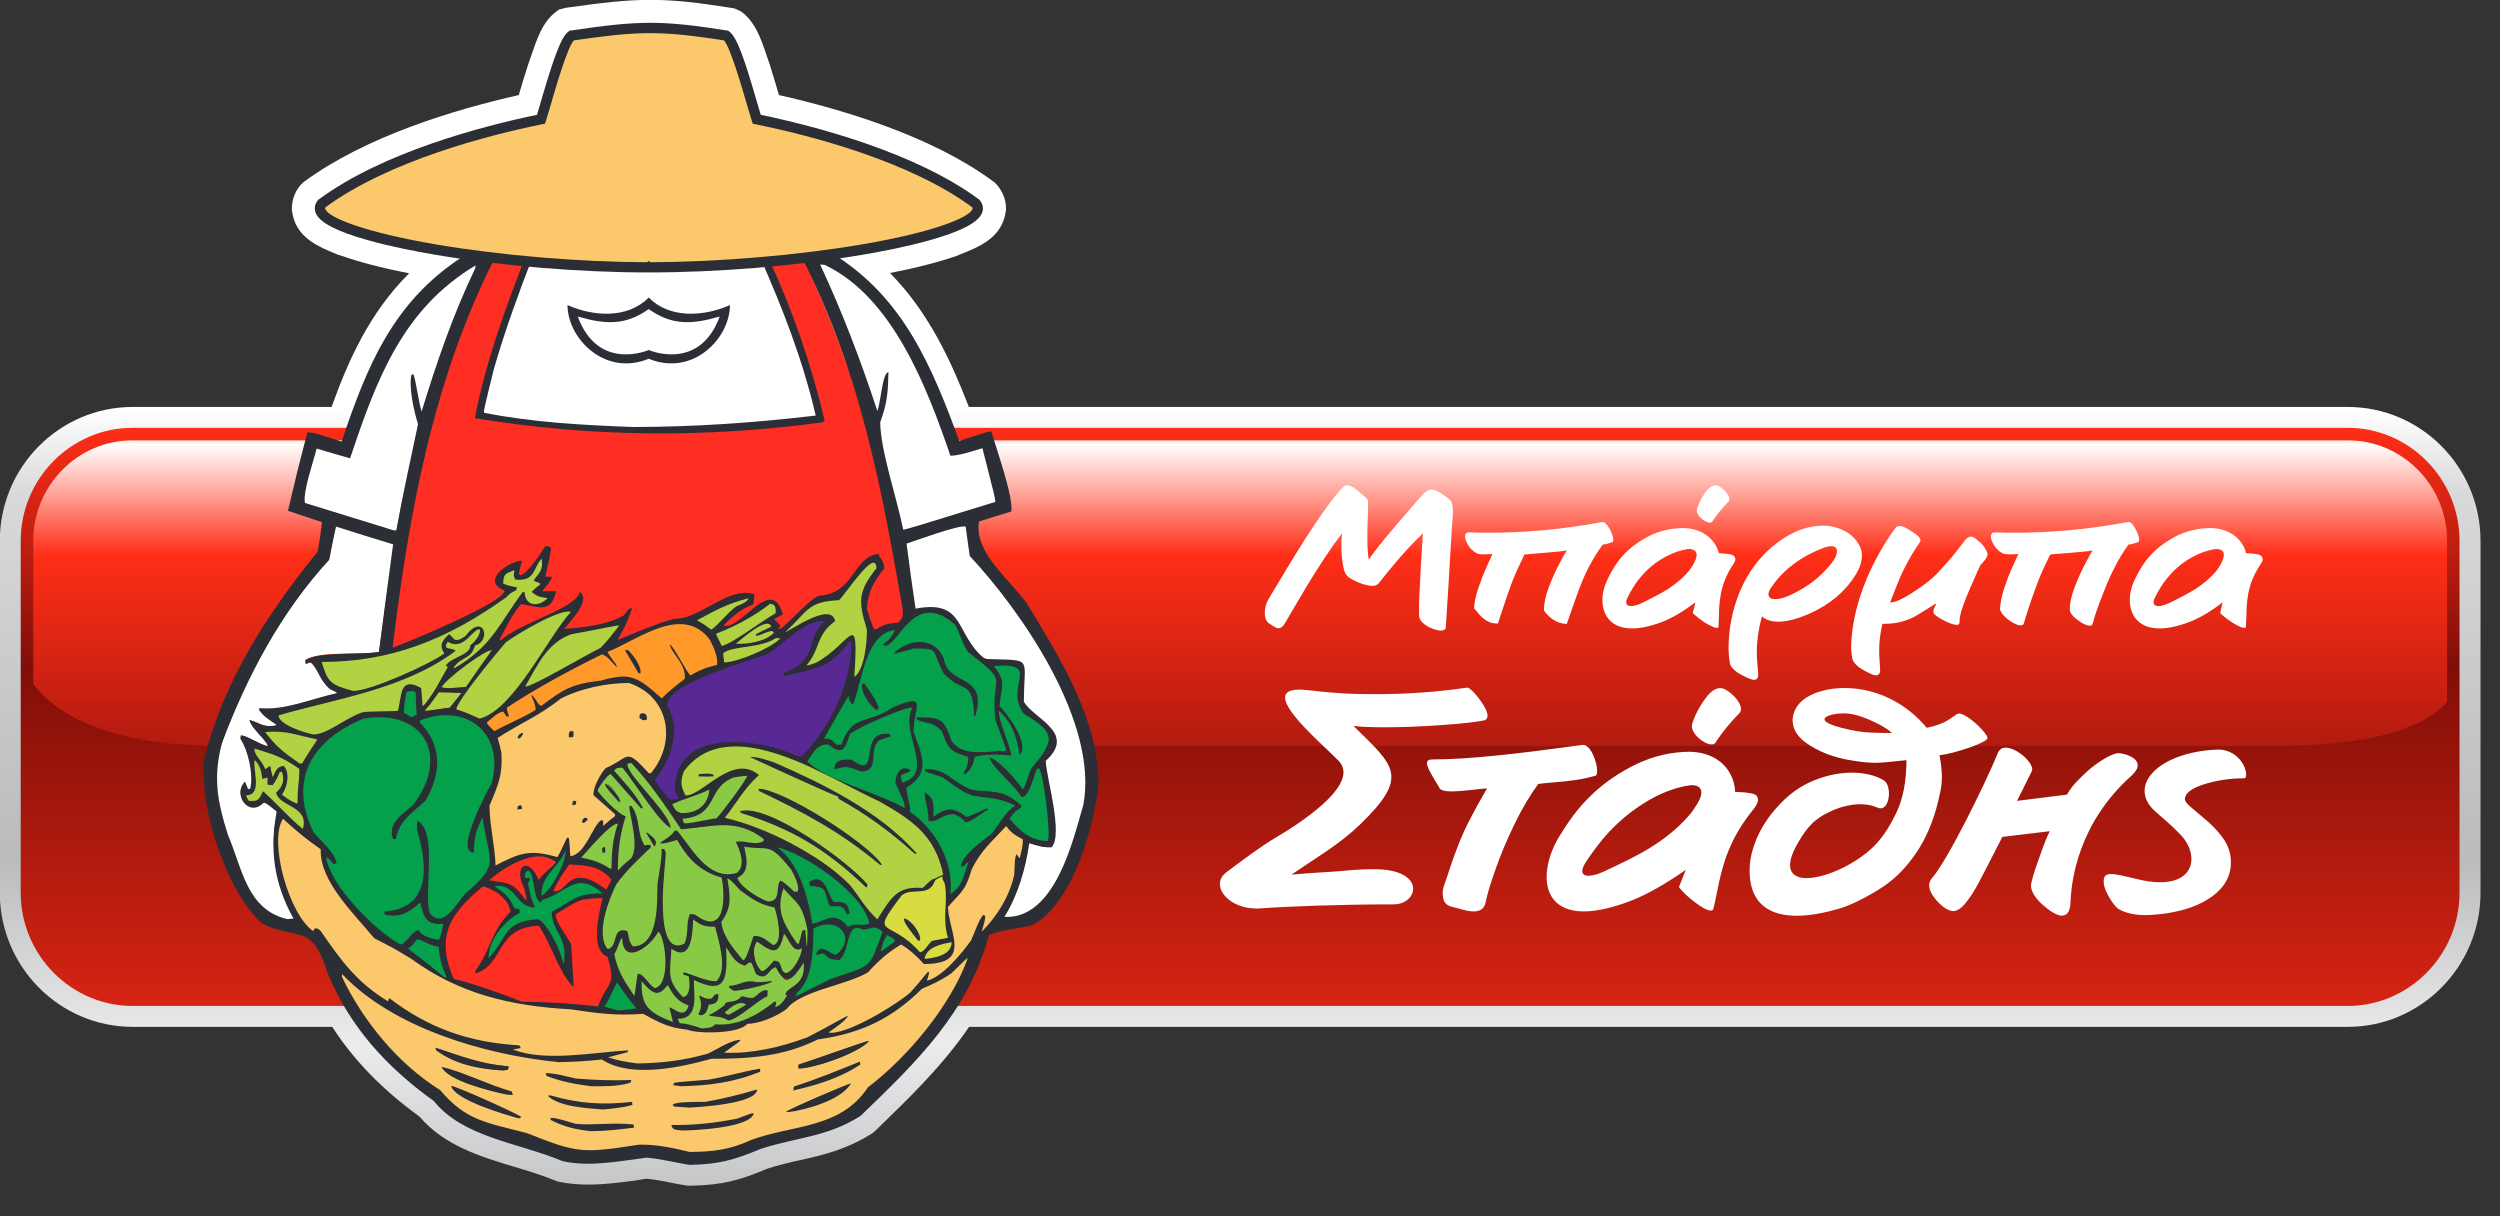 <svg version="1.2" xmlns="http://www.w3.org/2000/svg" viewBox="0 0 740 360" width="740" height="360">
	<rect x="0" y="0" width="740" height="360" fill="#333333" stroke="none"/>
	<title>BS_logo</title>
	<defs>
		<clipPath clipPathUnits="userSpaceOnUse" id="cp1">
			<path d="m0 0h1296v432h-1296z"/>
		</clipPath>
		<linearGradient id="g1" x2="1" gradientUnits="userSpaceOnUse" gradientTransform="matrix(0,351.021,-734.294,0,367.088,-0.044)">
			<stop offset="0" stop-color="#ffffff"/>
			<stop offset=".346" stop-color="#ffffff"/>
			<stop offset=".417" stop-color="#d8d9da"/>
			<stop offset=".725" stop-color="#babbbd"/>
			<stop offset=".879" stop-color="#ececed"/>
			<stop offset="1" stop-color="#c4c5c7"/>
		</linearGradient>
		<linearGradient id="g2" x2="1" gradientUnits="userSpaceOnUse" gradientTransform="matrix(0,171.131,-721.893,0,367.076,126.626)">
			<stop offset="0" stop-color="#ff2e17"/>
			<stop offset=".412" stop-color="#800e08"/>
			<stop offset="1" stop-color="#d62413"/>
		</linearGradient>
		<linearGradient id="g3" x2="1" gradientUnits="userSpaceOnUse" gradientTransform="matrix(0,-106.189,838.559,0,367.088,220.808)">
			<stop offset="0" stop-color="#b21b0f"/>
			<stop offset=".533" stop-color="#ff2e17"/>
			<stop offset=".841" stop-color="#ffffff"/>
			<stop offset=".917" stop-color="#ff2e17"/>
			<stop offset="1" stop-color="#ff2e17"/>
		</linearGradient>
	</defs>
	<style>
		.s0 { fill: url(#g1) } 
		.s1 { fill: url(#g2) } 
		.s2 { fill: url(#g3) } 
		.s3 { fill: #ffffff } 
		.s4 { fill: #b0d243 } 
		.s5 { fill: #ff2e22 } 
		.s6 { fill: #04a04b } 
		.s7 { fill: #fbc86b } 
		.s8 { fill: #88c946 } 
		.s9 { fill: #582895 } 
		.s10 { fill: #ff9929 } 
		.s11 { fill: #d9dc41 } 
		.s12 { fill: #2c2e35 } 
	</style>
	<g id="Page 1" clip-path="url(#cp1)">
		<path id="Path 1" class="s0" d="m167.49 2.31l-2.07 0.53-1.33 1.04c-3.63 3.03-5.11 7.53-6.88 12.68l-0.9 2.61c-0.99 3.03-1.94 6.19-2.75 8.97-19.05 4.31-45.22 12.16-63.6 25.68l-0.74 0.68-0.46 0.52c-1.55 1.91-2.37 4.28-2.37 6.91l0.05 0.48c0.96 7.87 7.64 10.57 13.69 13.02l0.73 0.2c5.25 1.88 12.06 3.68 20.25 5.26-11.84 11.81-18.06 25.93-22.96 39.57h-58.86c-21.7 0-39.35 17.77-39.35 39.65v104.14c0 21.87 17.65 39.7 39.35 39.7h59.05c6.38 9.89 14.86 18.62 25.83 26.56 7.35 8.6 17.95 11.82 28.18 14.9 3.62 1.07 7.86 2.38 11.71 3.93l0.57 0.25 0.52 0.15c2.96 0.64 5.89 0.9 8.97 0.9 4.75 0 9.37-0.62 13.87-1.19l3.35-0.55c1.78 0.14 3.63 0.49 5.59 0.84l2.01 0.42c1.34 0.27 2.74 0.51 4.28 0.76l0.56 0.06h0.44c9.85-0.18 14.87-1.67 22.95-5.06 3.42-1.11 6.68-1.87 9.74-2.53 6.66-1.49 13.57-3.08 21.12-7.83l0.64-0.47 0.55-0.51c9.71-9.4 19.77-19.08 27.62-30.63h408.08c21.67 0 39.31-17.83 39.31-39.7v-104.14c0-21.88-17.64-39.65-39.31-39.65h-408.14c-5.35-13.81-11.9-28.02-23.35-39.65 8.01-1.55 14.73-3.32 20.07-5.19l0.56-0.26c5.95-2.35 12.64-5.05 13.65-12.9l0.06-0.36v-0.45c0-2.39-0.88-4.72-2.55-6.79l-0.86-0.9-0.55-0.39c-18.02-13.27-44.17-21.12-63.25-25.43-0.76-2.64-1.7-5.85-2.73-9.07l-0.9-2.61c-1.85-5.54-3.4-9.64-7-12.62l-0.69-0.51-0.31-0.16-1.57-0.68-1.15-0.19c-9.48-1.5-16.44-2.34-23.71-2.34-7.15 0-14.27 0.84-25.01 2.35z"/>
		<path id="Path 2" class="s1" d="m39.27 126.63c-18.25 0-33.14 15.06-33.14 33.48v104.14c0 18.42 14.89 33.51 33.14 33.51h655.65c18.21 0 33.1-15.09 33.1-33.51v-104.14c0-18.42-14.89-33.48-33.1-33.48z"/>
		<path id="Path 3" class="s2" d="m39.27 130.33c-16.23 0-29.43 13.36-29.43 29.78v42.34c8.14 10.91 26.23 18.36 55.9 18.36h606.45c29.9 0 44.88-5.1 52.15-13.03v-47.67c0-16.42-13.22-29.78-29.42-29.78z"/>
		<path id="Path 4" fill-rule="evenodd" class="s3" d="m656.33 221.88c5.6-0.18 8.73 4.85 8.52 7.65 0 0.58-0.21 0.85-0.69 0.85-4.02 0-7.98 0.58-11.76 1.77-3.77 1.21-5.68 2.68-5.68 4.42q0.01 0.84 1.79 2.35 1.82 1.52 4.97 4.22 3.09 2.72 4.98 5.62c1.26 2.03 1.89 4.11 1.89 6.49q-0.01 6.01-5.46 10.01c-3.65 2.69-8.53 4.45-14.71 5.24-2.34 0.24-4.02 0.38-4.92 0.38-3.36 0-6.14-0.6-8.26-1.86-1.34-0.92-3.79-4.85-4.2-6.98-0.72-4.53 1.96-3.69 10-1.77 16.71 4.01 18.94-6.64 12.58-13.27-3.05-3.19-5.68-5.2-7.44-6.83-8.45-7.57 0.99-17.59 18.39-18.29zm-64.96 1c1.96-4.88 11.55 2.87 10 5.49l-4.33 8.69 14.79-1.85c0.79-1.52 2.2-3.3 4.2-5.2 1.95-1.98 4.06-3.69 6.22-5.03 2.13-1.36 3.79-2.04 4.86-2.04 1.72 0 9.05 1.93 3.78 6.69-15.57 13.96-17.73 30.64-18 37.15-0.08 2.87-0.87 4.26-2.69 4.26-1.59-0.16-3.46-1.33-5.71-3.35-2.19-2-3.33-3.96-3.33-5.65 0.15-1.29 0.91-3.88 2.36-7.87q2.09-6.05 3.22-8.14l-14.05 1.69q-5.18 10.18-6.99 13.56c-1.19 2.23-2.45 4.25-3.78 5.89-1.34 1.7-2.6 2.52-3.84 2.52-1.43-0.12-2.99-1.1-4.74-3.04-1.71-1.9-3.41-4.61-1.39-6.83 4.56-5.2 15.77-28.01 19.42-36.94zm-35.61 16.19c-4.72-2.11-10.65-0.5-13.85 1.08q-3.48 1.51-5.74 3.83c-1.52 1.5-2.54 3.16-3.46 4.64-10.34 16.69 9.92 12.47 20.88 2.91 3.24-2.85 5.65-6.65 7.67-10.83 2-4.15 3.05-9.46 3.05-15.69-4.48 0.5-7.57 0.78-9.25 0.78q-2.79-0.01-6.29-0.59c-6.35-0.92-10.6-2.9-13.59-4.92-5.41-3.48-5.46-8.22-2.98-11.56 5.11-6.75 25.26-8.74 38.11 6.71 1.78-0.38 3.18-0.8 4.11-1.2 1.01-0.35 1.95-0.9 2.82-1.5 0.92-0.57 1.57-1.03 2-1.34 0.26-0.14 0.49-0.17 0.62-0.17 0.8 0 1.86 0.53 3.16 1.49 1.32 0.95 2.57 2.03 3.64 3.26 1.11 1.21 1.64 2.05 1.64 2.46 0 0.63-1.72 1.53-5.13 2.78-3.44 1.2-6.44 1.99-9.07 2.35q0.7 3.72 0.69 6.33c0 1.8-0.22 3.47-0.56 4.94q-1.9 9.31-6.04 16.08c-2.73 4.39-5.9 7.97-9.44 10.59-3.55 2.67-10.27 6.28-14.13 7.39-18.2 5.38-26.87 0.47-26.73-11.41q0.01-4.47 2.2-9.54c1.49-3.37 3.58-6.48 6.2-9.3 2.57-2.86 5.61-5.28 9.04-6.92 8.73-4.14 17.5-3.62 22.2-0.79 2.74 1.58 1.84 9.71-1.77 8.14zm-5.86-22.6c2.4 0.4 5.79 0.49 10.12 0.49-0.68-0.68-1.9-1.49-3.57-2.43-1.72-0.9-3.47-1.69-5.4-2.37q-2.83-0.98-4.99-1c-5-0.11-12.17 2.39 3.84 5.31zm-43.93-11.14q1.63-1.66 3.36-1.65c2.19 0 7.64 5.21 5.53 7.42-2.68 2.74-5.1 5.62-7.07 8.72-1.34 2.06-7.74-2.29-6.93-5.45 1.02-3.68 3.77-7.63 5.11-9.04zm-5.62 17.19c10.53 0.42 13.23 8.1 13.23 11.85 2.12 0.1 3.78 0.24 4.97 0.51 1.2 0.2 1.83 0.9 1.83 1.96q-0.01 0.95-1.29 2.61c-2.27 2.78-4.09 5.54-5.56 8.28-1.39 2.74-2.48 5.31-3.15 7.57-0.7 2.32-1.41 4.99-1.99 8.03q-0.9 4.49-1.2 5.56c-0.07 0.41-0.37 0.63-0.78 0.63-1.03 0-2.51-0.83-4.62-2.38-2.08-1.55-3.67-3.1-4.82-4.55l2.02-5.11c-5.74 3.98-11.04 7.1-15.96 9.04-27.18 10.58-28.9-6.95-21.36-19.14 2.51-4.07 5.34-8.17 9.26-11.91 3.9-3.81 8.5-6.89 13.54-9.34q7.69-3.61 15.88-3.61zm-24.93 35.14c4.01-1.92 8.39-3.89 12.72-6.53 4.4-2.68 8.17-5.71 11.2-9.06 1.4-1.47 2.39-3.04 3.27-4.51 2.9-5.15-1.31-5.34-2.62-5.08q-4.98 0.76-10.27 3.48c-4.91 2.59-9.4 6-13.47 10.33-2.66 2.88-4.79 5.83-6.79 8.81-2.96 4.55 0.36 5.26 5.96 2.56zm-49.33-24.44c-0.38-0.62-0.98-1.63-1.73-2.86-0.69-1.27-1.28-2.21-1.55-2.88-0.27-0.63-0.43-1.19-0.43-1.63 0-0.65 0.49-1.05 1.47-1.05 11.41 0 26.2-1.79 44.5-4.3 3.21-0.42 5.44 8.72 3.91 9.13-1.86 0.48-3.73 0.96-5.68 1.22-2.02 0.31-4.28 0.57-6.73 0.74-2.47 0.19-4 0.38-4.54 0.48-2.5 3.42-4.84 7.39-7 11.85-2.16 4.43-4.09 8.95-5.69 13.56-1.59 4.62-2.04 5.9-2.93 9.82-0.8 3.47-4.91 2.54-7.65 1.7-2.78-0.85-5.32-0.5-4.95-5.49 0.15-1.28 1.07-3.15 1.84-5.79 0.83-2.62 1.75-5.07 2.63-7.36q1.34-3.48 3.32-7.41c1.34-2.64 3.13-5.89 5.29-9.59-0.94 0.03-2.61 0.24-5.1 0.52-2.51 0.27-4.32 0.38-5.51 0.38q-2.85-0.02-3.51-0.98zm-25.51-18.37q0.01 0 0.03 0.01-0.02-0.02-0.03-0.04zm2.02 29.18c-6.05 5.86-12.75 9.67-20.32 14.85 2.92-0.24 7.24-0.58 12.84-0.91 5.59-0.46 7.04-0.68 11.66-0.68 15.55 0 13.09 10.4 5.77 10.4-16.08 0-32.01 0.63-39.57 1.2-9.15 0.63-15.14-6.78-9.97-10.7 5.21-3.9 10.03-7.52 14.65-10.29 5.76-3.38 25.45-15.61 18.58-22.69-5.6-5.8-26.45-22.99-9.07-20.91 0.16 0 1.43 0.12 3.69 0.4 2.24 0.22 4.72 0.42 7.38 0.59 2.75 0.14 5.89 0.17 9.45 0.17 8.38 0 17.25-0.56 26.69-1.93 0.39 0 1.01 0.55 2 1.59q1.47 1.55 2.69 3.54c0.85 1.35 1.24 2.39 1.24 3.19 0 0.74-0.36 1.26-1.05 1.4-2.64 0.52-6.95 0.99-12.69 1.38q-8.74 0.63-16.56 0.64c-4.28 0-7.37-0.11-9.4-0.41 12.11 11.9 16.78 14.86 1.99 29.17zm252.03-87.73c7.05 0.27 9.8 5.13 10.21 7.45q2.28 0.09 3.48 0.33c0.8 0.17 1.28 0.54 1.44 1.25 0.06 0.39-0.09 0.97-0.58 1.59-1.16 1.8-2.1 3.54-2.73 5.26q-0.88 2.55-1.15 4.78-0.35 2.15-0.35 5.01c-0.11 1.86-0.14 3.05-0.14 3.48-0.02 0.27-0.22 0.43-0.47 0.43-0.67 0-1.82-0.57-3.37-1.47-1.57-1.04-2.86-2-3.79-2.95l0.71-3.17c-3.27 2.55-6.52 4.5-9.54 5.7-16.94 6.61-20.16-4.37-16.64-12.05 1.18-2.52 2.6-5.1 4.75-7.49 2.23-2.42 4.9-4.33 7.96-5.89q4.71-2.26 10.21-2.26zm-12.42 22.16c2.39-1.24 5.11-2.51 7.73-4.17q3.88-2.52 6.38-5.66c0.75-0.98 1.21-1.94 1.59-2.87 1.34-3.27-1.47-3.36-2.3-3.23q-3.24 0.52-6.45 2.25c-3.02 1.59-5.58 3.77-7.8 6.52-1.46 1.73-2.51 3.69-3.46 5.49-1.47 2.86 0.82 3.29 4.31 1.67z"/>
		<path id="Path 5" fill-rule="evenodd" class="s3" d="m498.52 156.3c7.08 0.27 9.81 5.13 10.26 7.45 1.46 0.05 2.62 0.17 3.4 0.33 0.86 0.17 1.33 0.54 1.45 1.25 0.11 0.39-0.1 0.97-0.53 1.59q-1.8 2.69-2.72 5.26-0.93 2.55-1.19 4.78-0.36 2.15-0.37 5.01c-0.07 1.86-0.1 3.05-0.14 3.48q0 0.41-0.46 0.43c-0.64 0-1.77-0.57-3.38-1.47-1.56-1.04-2.84-2-3.78-2.95l0.79-3.17c-3.39 2.55-6.61 4.5-9.61 5.7-17 6.61-20.17-4.38-16.62-12.05 1.15-2.52 2.6-5.1 4.74-7.49 2.23-2.42 4.87-4.33 7.98-5.89q4.66-2.26 10.18-2.26zm-12.44 22.15c2.42-1.23 5.13-2.51 7.73-4.16 2.59-1.68 4.75-3.58 6.38-5.66 0.74-0.98 1.25-1.94 1.66-2.87 1.33-3.27-1.5-3.36-2.38-3.24q-3.21 0.53-6.42 2.26-4.48 2.38-7.82 6.52c-1.42 1.73-2.51 3.69-3.44 5.49-1.47 2.86 0.9 3.29 4.29 1.66zm19.57-33.72c0.75-0.76 1.47-1.1 2.25-1.1 1.46 0 5.07 3.46 3.69 4.87-1.8 1.86-3.37 3.79-4.73 5.84-0.85 1.39-5.11-1.53-4.56-3.64 0.64-2.42 2.45-5.05 3.35-5.97z"/>
		<path id="Path 6" fill-rule="evenodd" class="s3" d="m587.48 162.16c-0.54-0.83-1.24-1.62-2.16-2.28-0.84-0.68-2.1-2.17-4.03 0.48 0 0-3.25 4.58-8.28 9.77-2.43 2.41-5.11 4.11-7.58 5.71-2.48 1.57-4.46 2.45-5.95 2.5 1.17-3.13 2.12-5.45 2.75-6.92 0.58-1.49 1.42-3.21 2.47-5.12 0.97-1.83 2.26-3.93 3.79-6.15 0-0.88-0.84-1.76-2.46-2.74-1.65-1.01-3.8-2.69-5.06-1.01-6.3 8.54-12.38 21.29-13 33.84-0.12 1.74 0.07 3.42 0.37 4.97q0.82 1.81 3.11 3.06c1.54 0.79 5.21 3.3 5.07-0.17-0.16-3.49-0.81-6.94 0.66-13.43q3.26 0.01 5.73-0.66c1.6-0.49 2.9-0.95 3.94-1.56 1.05-0.59 3.13-1.91 6.32-3.9-0.08 0.07-0.16 0.41-0.38 0.89-0.25 0.5-0.41 0.79-0.43 1.01-0.01 0.14-0.07 0.41-0.07 0.78 0 0.49 0.94 1.27 2.77 2.26 1.84 0.97 3.28 1.48 4.23 1.48 0.49 0 0.73-0.3 0.73-0.96 0-1.08 0.29-2.55 0.93-4.36 0.62-1.78 1.39-3.76 2.36-5.92 0.89-2.08 1.88-4.23 2.87-6.44 1.41-1.39 2.14-2.51 2.14-3.25 0-0.38-0.3-1.02-0.84-1.88zm-36.35 2.18c0-1.19-0.39-2.31-1.02-3.38q-0.97-1.62-2.61-2.87c-1.07-0.78-2.33-1.41-3.63-1.82-1.37-0.44-2.69-0.68-4.05-0.68-3.04 0-5.93 0.68-8.72 1.99-2.79 1.33-12.53 6.52-17.12 20.22-1.66 4.93-2.32 9.68-2.32 13.99q0.01 2.64 0.48 4.97 0.93 1.77 3.26 2.96c1.57 0.75 5.25 3.15 5.03-0.33-0.25-4.05-1.25-8.08 1.11-16.98 3.72 3.63 12.04 0.19 14.63-1.03 2.68-1.23 5.11-2.76 7.4-4.65 2.27-1.94 4.1-4.04 5.47-6.24 1.42-2.16 2.09-4.19 2.09-6.15zm-9.01 2.38c-3.33 4.17-6.94 6.89-11.77 9.22-5.53 2.68-8.24 1.28-6.21-1.84 2.89-4.46 7.75-8.79 15.08-11.73 5.48-2.22 5.4 1.26 2.9 4.35zm90.55-9.01q-0.55-1.22-1.25-2.26-0.79-0.94-1.36-0.96c-6.64 1.23-12.66 2.02-18.13 2.51q-8.15 0.68-15.12 0.68c-1.45 0-3.58 0-6.42-0.1-0.7 0-1.09 0.4-1.09 1.19 0 0.76 0.37 1.68 1 2.72 0.65 0.99 1.42 1.74 2.39 2.26 0.39 0.22 1.18 0.35 2.45 0.35q0.83-0.01 1.39-0.06c0.42 0 0.76-0.07 0.92-0.07-0.37 0.73-0.94 2.05-1.76 3.87-0.83 1.7-1.62 3.81-2.42 6.2-0.77 2.33-1.16 4.41-1.26 6.02-0.21 2.22 6.35 6.61 7.02 4.52 1.74-5.98 3.38-10.08 4.2-12.4 0.84-2.25 2.09-4.94 3.65-8.06 1.69-0.15 3.87-0.32 6.64-0.54 2.72-0.2 4.72-0.43 5.89-0.66-0.45 0.66-1.18 2.02-2.28 4.13q-1.64 3.13-3.07 6.85c-0.93 2.5-1.46 4.79-1.39 6.74 0.06 1.96 6.2 6.03 6.74 4.03 1.32-4.85 2.84-8.16 3.58-10.17 0.76-2.02 1.7-4.16 2.83-6.34 1.07-2.19 2.48-4.53 4.17-6.95q0.8-0.12 1.06-0.19c0.18-0.03 0.45-0.06 0.66-0.2 0.29-0.04 0.64-0.2 1.19-0.37q0.28-0.09 0.29-0.67c0-0.51-0.19-1.22-0.52-2.07zm-156.93-2.26q-0.75-0.94-1.32-0.96c-6.63 1.23-12.68 2.02-18.12 2.51q-8.16 0.68-15.09 0.68c-1.5 0-3.65 0-6.43-0.1-0.76 0-1.1 0.4-1.1 1.19q0.01 1.16 0.99 2.72c0.62 0.99 1.45 1.74 2.37 2.26 0.38 0.22 1.17 0.35 2.45 0.35q0.76-0.01 1.43-0.06c0.41 0 0.73-0.07 0.86-0.07-0.35 0.73-0.95 2.05-1.78 3.87-0.77 1.7-1.58 3.81-2.4 6.2-0.78 2.33-1.24 4.39-1.27 6.02q0.57 0.72 1.55 1.83c0.61 0.71 1.37 1.38 2.29 1.93 0.9 0.53 1.91 0.76 3.19 0.76q2.92-8.93 4.26-12.4 1.31-3.38 3.62-8.06 2.5-0.22 6.62-0.54c2.75-0.2 4.71-0.43 5.92-0.66q-0.68 0.98-2.32 4.13-1.63 3.13-3.06 6.85c-0.93 2.5-1.41 4.79-1.41 6.74 0.43 0.79 1.25 1.67 2.53 2.63 1.35 0.94 2.74 1.4 4.26 1.4 1.62-4.73 2.83-8.16 3.57-10.17 0.76-2.02 1.68-4.16 2.76-6.34 1.13-2.19 2.57-4.53 4.26-6.95 0.46-0.09 0.87-0.14 1.05-0.19 0.2-0.03 0.44-0.06 0.67-0.2 0.26-0.04 0.64-0.2 1.18-0.37q0.28-0.09 0.28-0.67 0-0.79-0.56-2.07c-0.3-0.81-0.74-1.56-1.25-2.26zm-46.64-7.58c-0.83-0.67-1.76-1.45-2.92-2.05-1.16-0.63-2.98-1.94-5.18 0.72-1.95 2.15-14.11 16.05-15.81 19.08-0.93-3.68-0.12-15.6-0.23-17.24 0.03-0.32-0.29-0.73-1.06-1.41-1.75-1.48-4.69-4.6-6.41-2.76-6.98 7.52-16.07 23.3-22 33.1-1.46 2.43-1.59 6.11 0.14 7.22 1.78 1.07 3.1 2.56 4.65 0.05 2.72-4.54 9.78-17.29 16.93-26.71q-0.32 4.08 0 7.28 0.42 3.36 0.91 4.35c0.77 1.61 2.54 2.25 4.03 2.93 1.45 0.59 4.76 1.69 5.86 0.32 4.38-5.51 8.5-10.45 13.17-14.88q-0.64 9.3-1.06 18.53c-0.17 3.66-0.02 5.6-0.07 5.91-0.03 3 7.64 5.81 7.89 3.46 0.07-0.48 1.38-21.21 1.82-29.57 0.25-3.51 0.73-7.14-0.66-8.33zm-186.11-23.97c-4.1-17.71-10.02-32.61-17.01-48.54q-0.52-0.12-0.96-0.14c-10.93 3.69-19.59-0.08-30.24 2.86-6.01 0.62-10.89-0.76-16.2-1.99-8.46 0-14.36 1.55-22.54-0.47-4.27 11.03-8.38 22.19-11.7 33.84-3.25 13-3.25 13-3.08 13.54 14.89 2.95 30.35 3.79 45.66 4.31 18.79 0 37.39-1.17 56.07-3.41z"/>
		<path id="Path 7" fill-rule="evenodd" class="s4" d="m252.63 201.35c0.73-17.1 0.77-14.05-8.15-6.67-0.97 1.02-5.54 3.42-6.69 2.76 4.61-4.61 3.26-9.74 8.82-13.78-2.45-4.53-13.03 4.75-15.29 3.77 6.87-4.7 5.3-10.38 16.74-9.94 1.96-2.23 8.37-11.77 10.75-11.52 0.35 0.64 0.75 1.35 1.16 2.07-7.24 7.9-4.25 11.57-3.27 17.84 0.34 1.99 0.24 4.17-0.11 6.77-0.52 2.25-2.17 7.51-3.96 8.7z"/>
		<path id="Path 8" fill-rule="evenodd" class="s3" d="m85.86 272.9c-11.61-1.94-13.23-10.31-17.33-20.14-3.64-10.16-5.2-18.12-4.26-28.38 6.44-21.39 18.11-42.49 33.18-58.89 0.6-3.19 1.27-6.41 1.88-9.63 2.67 0 14.38 3.61 17.46 5.47-1.51 8.8-1.51 8.8-4.61 31.75-6.04 0.76-17.57-0.35-21.49 2.13-0.1 0.39-0.18 0.73-0.2 1.15 0.7-0.15 1.03-0.28 2.24-0.15 2.39 4.07 2.48 6.71 7.61 8.94-6.81 1.49-13.61 4.04-19.95 5.13-2.33-0.22-2.9-0.59-3.63-0.47v0.57q2.75 2.1 5.51 4.23c-3.98 1.36-5.85-1.14-8.38-1.36 0.36 1.91 4.1 5.12 5.88 7.72-3.01-0.55-6.83-3.3-8.38-3.13 0 1.33 0.22 1.49 1.4 2.96 0.98 1.11 2.68 11.54 1.28 12.97-0.3-0.08-0.51-0.08-0.75-0.08-0.36-0.6-0.36-0.6-0.59-1.93-3.97 2.01 0.53 10.53 5.33 5.67 0.73 0 3.74 1.8 4.09 3.38-2.95 9.69 0.32 22.19 5.46 31.33-0.41 0-1.39 0.67-1.75 0.76zm181.49-115.32c-4.45-10.61-7.75-21.91-6.9-32.45 1.2-3.16 3.9-12.36 2.15-14.85-1.03 1.04-1.93 8.77-2.89 11.7-3.55-8.75-6.26-17.87-9.49-26.11-6.06-13.64-8.61-18.39-8.55-18.72 20.93 6.83 33.81 38.62 40.41 57.45 2.37-0.3 6.68-2.52 8.72-1.92 1.38 5.3 2.77 10.69 4.18 16.06-9.26 2.7-18.45 6.09-27.63 8.84z"/>
		<path id="Path 9" fill-rule="evenodd" class="s3" d="m116.57 157.17c-8.99-2.83-17.85-5.61-26.78-8.43-0.78-5.93 0.4-11.3 3.67-16.06 3.36 0.83 6.74 1.76 10.15 2.62 7.45-22.6 15.74-44.99 37.35-57.03 0.14 0 0.35 0 0.58 0.03-7.8 11.19-12.59 30.54-16.75 44.31-0.81-2.26-2-11.38-2.68-11.75-1.23 2.48 0.68 11.54 1.8 14.67-4.42 20.23-4.42 20.23-6.6 31.64z"/>
		<path id="Path 10" fill-rule="evenodd" class="s5" d="m116 191.73c3.76-36.21 9.2-70.48 24.25-102.98 1.91-4.06 3.83-7.98 5.74-11.98 3.03-0.42 6.27-1.14 9.65-0.9-6.06 15.96-10.28 30.5-14.18 47.29 32.53 4.39 66.17 5.79 101.44 1.55-0.01-0.51-1.32-1.67-0.3-1.9-4.2-16.87-8.76-31.68-15.43-47.18q5.19 0.4 10.42 0.72c11.48 23.79 18.65 46.11 24.33 72.82 3.1 16.32 3.1 16.32 5.53 31.59 0.56 5.76-4.58 4.27-8.64 6.38-1.53-3.65-3.01-6.09-2.52-9.67-0.2-0.11-0.15-0.16-0.33-0.22 0.33 0 0.33 0 0.5 0.22 1.47-7.51 5.99-7.66 3.42-12.99-6.48 0-7.25 11.68-15.62 11.68-1.12 0.24-1.94 0.89-3 1.15-2.4 1.44-9.11 10.81-11.21 8.65 0.22-0.24 0.09-0.65 0.44-0.79-0.77-0.64-1.45-1.4-2.14-2.02 0.73-0.47 1.82-0.65 2.59-1.04-0.62-8.01-6.6-2.15-12.05 1.66-2.06 1.4-4.46 2.19-5.49 1.95 3.02-3.55 5.15-4.96 9.38-6.84 0.44-1.38 0.6-2.48-0.19-3.26-8.79 1.85-11.3 2.83-18.72 7.68-4.15 0-6.78 1.14-9.54 2.01-3.51 1.09-7.01 2.2-11.6 4.52h-0.53c1.38-2.32 2.34-4.42 3.3-6.75 0.41-0.91 0.73-1.06 0.9-2.03-0.3 0.07-0.06-0.77-0.35-0.68-0.27 0.68-0.6 1.65-1.51 2.23-4.69 3.24-16.56 4.28-18.03 3.88 1.11-1.31 8.43-8.9 5.13-10.92-1.31 4.78-14.65 8.85-19.03 11.27-1.25 1.04-3.81 2.89-5.39 3.13 2.36-4.55 3.95-8.41 7.09-11.51 4.37 1.37 8.91 2 10.12-3.27-2.9 0.08-2.9 0.08-4.2-0.19 1.03-1.42 2.12-2.76 3.22-4.1q-1.24-0.13-2.4-0.18c0.11-2.08 2.66-9.75 0.29-8.87-0.64 2.07-5.08 8.34-7.38 8.57-0.22-0.23-0.4-0.48-0.56-0.6 0.34-1.23 0.18-1.97 0.59-3.17-4.56 0.65-10.74 4.78-4.22 8.35-7.21 8.07-22.88 13.42-33.77 16.74z"/>
		<path id="Path 11" fill-rule="evenodd" class="s3" d="m296.89 271.57c4.22-5.93 6.77-15.21 7.6-22.3 1.99 0.7 4.37 1.97 6.89 1.3 0.44-5.54-2.04-19.98-2.18-24.82 1.21-4.05 3.42-3.34 3.18-8.22-0.22-0.12-0.44-0.18-0.56-0.23-2.79-5.35-9.96-5.04-9.37-12.35 1.11-14.9-7.47-6.38-12.79-11.25-7.27-8.81-5.61-14.52-18.99-12.88-0.76-5.29-3.56-16.35-2.98-20.77 14.45-4.58 15.49-4.58 18.81-5.33 0.38 2.96 0.84 6.95 1.2 10.04 14.75 15.3 38.4 49.98 32.96 74.31-2.07 8.96-9.16 35.72-23.77 32.5z"/>
		<path id="Path 12" fill-rule="evenodd" class="s6" d="m281.1 265.03c1.31-9.71-4.67-19.91-11.97-24.62 0.25-2.81-1.29-5.94-0.94-7.43 9.14-5.54 0.32-11.36 2.12-20.69 1.13-2.48 0.48-2.48 0.65-3.66-1.55-1.33-6.16 1.02-11.25 3.41-4.29 1.91-8.23 4.05-8.79 4.83-1.09 3.41-1.37 3.11-1.76 3.71-0.49 0-1.01 0.04-1.45 0.08-1.43-1.33-2.46-2.56-3.99-1.44 0-2.26 6.16-11.38 7.61-13.83 0.46 2.09 0.46 2.09 0.8 2.73 0.2 0 0.35 0.07 0.5 0.15 0.83-4.96 4.92-23.33 12.62-21.79-0.56 1.39-1.8 3.26-3.33 4.06-0.57 0.68 2.64-0.79 2.18-1 1.47-1.67 4-6.02 7.28-7.57 12.73-4.48 11.13 5.62 16.87 12.28 6.13 4.62 8.57 5.02 6.42 13.44-0.22 5.39 1.37 8.99 3.61 14.61-6.31 0-14.5 2.27-17.12-3.87-1.6-6.19-4.35-5.78-9.72-5.84 0 0.16-0.06 0.06 0 0.28 3.11 1.36 4.58 0.17 7.61 3.55 1.58 4.24 2.16 6.52 7.76 7.37 0 1.08-0.03 3.37-0.98 4.5 0.21 0 0.17 0.03 0.38 0.07 1.07-1.67 1.72-2.48 1.94-4.57 1.65-0.41 1.78-0.54 10.91-0.59-1.14-4.39-4.32-9.73-3.49-13.2 0.86 0.79 1.74 1.66 2.66 2.48 0.09-0.19 0.21 0.11 0.39 0-4.34-3.99-3.68-3.29-2.14-9.2-0.21-2.86-1.19-4.71-2.8-6.16 15.56-2.35 3.45 6.73 9.67 14.19 14.34 7.37 3.37 11.05 0.12 21.57-0.24 0.34-0.47 0.81-0.68 1.16-2.55-3.98-6.31-7.35-9.55-9.55 0 0.98 8.14 9.66 9.33 11.47 2.87-1.92 2.87-6.43 4.6-8.83 0.23 0.12 1 0.56 1.29 1.35 1.53 4.4 2.78 17.87 1.78 20.59-4.48 0-13.15-3.6-11.76-7.48 0.31-0.89 2.11-1.62 3.56-2.52 0-0.29 0.04-0.39 0.11-0.6-5.67-5.17-7.58-3.59-14.59-4.56-4.06-1.09-9.36-6.78-13.26-5.93 1.61 0.93 4 1.11 5.6 2.05 2.1 1.21 3.47 3.19 5.78 4.49 4.35 1.68 10.9 0.86 15.07 3.95-2.73 1.68-3.69 3.88-5.34 6.54-3.49 4.26-8.8 7.16-10.87 11.13h0.71c0.43-0.43 0.84-1.04 1.36-1.52 0 4.39-2.22 7.97-5.51 10.41z"/>
		<path id="Path 13" fill-rule="evenodd" class="s7" d="m187.5 314.77c-3.03-0.38-5.49-1.04-7.81-1.79 1.65-1.16 3.66-0.81 6.09-1.71-0.09-0.18-0.11-0.27-0.21-0.32-12.65 2.22-23.48 3.49-35.07-0.32 1.15-0.1 1.95-0.53 3.08-0.64-0.15-0.22 0.21-0.16 0.16-0.39-14.85-0.81-27.67-4.25-37.74-13.5-0.25-0.08-0.47-0.11-0.72-0.14 0 0.43 0.25 0.66 0.09 1.01-9.26-5.68-14.91-12.23-20.25-20.95-1.01-0.99-0.91-0.57-1.48-0.72-0.18 0.32-0.53 0-0.61 0.32-0.21 0-1.31 0.29-1.48 0.4-6.09-7.33-13.21-25.82-7.76-34.11 3.08 3.04 6.77 6.77 11.23 9.1 0 9.89 9.4 18.78 15.51 26.34 7.36 3.27 14.2 6.49 21.38 12.65 7.58 1.63 14.64 4.19 22.46 6.97 12.09 0.17 24.61 3.49 36.74 3.12 11.38 6.87 22.88 4.74 34.57 1.68 1.44-0.36 2.77-1.53 4.22-1.89 7.56-6.06 15.93-8.96 25.65-11.59q2.31-1.76 3.96-3.47c5.41-5.46 6.98-9.14 14.14 0.15 1.45 0.29 9.04-1.86 8.66-6.84-2.56-7.96-3.91-9.81 2.25-14.51-0.24-0.28 0.8-1.8 1.21-1.85 2.17-9.52 6.31-11.06 12.08-17.68 1.05 1.87 2.78 3.1 5.23 4.39-0.14 1.86-0.64 4.03-1.22 6.14-0.24-0.45-0.41-0.88-0.6-1.3h-0.51c-0.12 2.31 0 4.87-0.54 7.12-1.37 6.1-4.8 11.45-9.79 15.75 0-1.93 1.13-3.51 1.01-5.09h-0.63c-0.7 1.91-1.56 4.92-3.35 7.79-3.51 5.71-9.09 11.55-13.39 11.55 0.63-1.52 0.63-1.52 0.74-2.69-2.81 5.95-19.78 19.13-30.15 18.14 0.95-0.92 2.34-1.63 5.94-4.48v-0.61c-9.98 5.97-17.02 9.19-26.59 10.65-3.03 0.51-6.24 0.32-10.01 0.61q-0.07-0.37-0.19-0.61c1.34-0.18 3.69-2.15 4.99-3.23-0.07-0.22-0.07-0.44-0.07-0.59-3.44 1.53-6.41 3.64-9.2 4.65-6.91 2.38-12.77 2.35-22.02 2.49z"/>
		<path id="Path 14" fill-rule="evenodd" class="s8" d="m180.01 281.05c-2.15-0.98-1.85-5.43-1.58-6.79 1.06-11.62 6.09-16.4 14.09-23.47q-0.03-0.28-0.02-0.54c-0.99 0-0.99 0-1.75 0.25-2.76-2.98-1.21-9.13-4.19-11.63 1.72 4.81 4.62 16.84-4.03 19.03-0.33-6.89 0.38-11.36 2.48-16.33-1.58 0-7.97-6.81-8.18-6.96v-1.31c2.04-2.06 1.33-4.3 4.19-4.61 7.83 9.07 8.01 9.47 8.26 9.47-1.49-4.01-6.75-7.33-7.63-10.26 0.09-0.23 0.3-0.42 0.49-0.56 0.77-0.21 1.59-0.91 2.28-0.09 4.51 5.35 9.22 11.37 13.77 17.49-0.08-4.89-18.52-20.08-11.27-19.1 4.61 5.19 11.55 12.61 14.57 19.56 8.87 0 16.19-3.83 24.86 3.14v0.59c-2.04 1.89-5.13 0.46-8.36 0.31 6.21 11.51-4.19 12.43-10.89 5.66-2.57-3.04-4.81-6.1-6.67-8.86h-0.71c-1.1 1.6-2.89 2.44-4.26 3.57 1.63 0 3.48-1.47 5.13-1.13 3.44 5.57 6.54 9.42 13.4 11.22 0.72 4.58 1.97 8.08-1.46 12.28-4.47 2.75-4.84-0.58-7.81-1.16-2.2 1.92 0.54 9.31-4.13 9.31-9.38-1.24-2.74-19.89-4.05-28.29-0.31 0-0.31-0.29-0.56-0.29 0.15 6.75 0.77 26.92-6.95 28.58-0.61 0.09-1.24 0.14-1.71 0.19-1.65-2.02-1.27-3.3-2.04-4.53-4.05 0-2.36 2.56-4.22 5.26z"/>
		<path id="Path 15" fill-rule="evenodd" class="s8" d="m226.76 266.85c-3.81-1.81-6.83-3.97-8.97-6.82 5.27-2.63 1.91-6.05 2.25-9.83 5.37 1.12 7.23-1.52 11.44 3.76 1.7 1.55 6.39 6.93 4.68 10.21-2.87 0.48-3.18-2.81-5.16-3.28-0.64 4.14 0.63 7.39-4.24 5.96z"/>
		<path id="Path 16" fill-rule="evenodd" class="s8" d="m219.52 284.17c-2.23-3-6.39-7.98-6.39-11.27 3.85-4.31 2.68-7.87 1.98-13.14 3.31 0.53 7.11 7.93 14.3 8.72 1.04 2.92 1.28 5.69 1.15 9.28 0.2 0.08 0.34 0.09 0.59 0.18-1.1 0.53-0.51 0.98-1.33 1.79-0.51-0.06-0.92 0.56-1.33 0.49-7.37-1.52-2.24-7.32-7.78 3.82-0.14 0-0.54 0.7-0.74 0.78-0.18 0-0.23-0.65-0.45-0.65z"/>
		<path id="Path 17" fill-rule="evenodd" class="s8" d="m237.38 280.01c-0.5 0.78-0.42 0.48-1.22 0.88-2.23-1.77-2.99-3.05-4.1-4.87-0.66 0.4-0.66 2.97-2.48 4.77-2.65-0.58-3.79-1.13-5.73-2.32-1.37 2.38-0.73 7.01 1.43 9.16 2.38 0 2.67-3.65 5.17-2.45 0.49 1.31 0.45 2.95 2.45 3.02 2.31-0.35 5.06-6.29 4.48-8.19zm-49.36 15.27c0.59-2.5 0.18-4.84 1.16-6.61 0.22 0 0.1 0.09 0.41 0.09 1.64 1.79 2.59 3.52 3.72 3.93 5.78 2.45 4.35-13.07 2.02-17.27h-0.61c-2.2 4.99-10.3 10.64-10.3 2.09-0.23 0.09-0.43 0.11-0.69 0.25-0.61 1.8-1.85 3.22-2.09 4.54-0.8 4.33 1.43 6.93 6.15 12.84q0.18-0.01 0.23 0.14z"/>
		<path id="Path 18" fill-rule="evenodd" class="s8" d="m202.11 295.54c-5.94-4.98-3.39-9.15-3.8-15.53 6.22 6.27 6.49-5.34 6.68-8.44 2.38 2.43 2.7 2.32 6.71 2.69 1.14 3.59 4.31 13.06 0.2 16.49-3.52-0.31-6.72-2.4-9.5-2.61 0.54 0.49 1.85 0.84 2.28 1.09-0.3 0.92-0.04 4.2-1.12 5.67-0.87 0.56-1.27 0.76-1.45 0.64z"/>
		<path id="Path 19" fill-rule="evenodd" class="s8" d="m199.13 302.65c-7.75-2.81-9.35-5.25-9.54-12.38 2.16 0 3.86 7.04 7.82 1.11h0.37c0.94 1.28 3.57 5.71 6.09 5.81 0 5.4-5.21 1.26-5.63 1.11 0 0 1.38 4.68 0.89 4.35z"/>
		<path id="Path 20" fill-rule="evenodd" class="s3" d="m217.79 293.29c-1.37-0.51-1.78-0.98-1.92-1.51 3.87 0 7.4-1.51 12.4-1.19-0.14 0.23-9.74 2.7-10.48 2.7z"/>
		<path id="Path 21" fill-rule="evenodd" class="s9" d="m199.34 237.13c-3.77-0.29-3.88-3.63-5.78-6.2 5.06-6.24 7.88-15.01 3.73-22.13 0-0.25-0.57-1.73-0.57-1.94 10.43-10.43 20.83-8.81 33.12-15.81 2.35-1.77 10.63-9.37 14.81-7.23-4.82 3.61-3.19 9.17-8.34 13.45-1.44 0.75-2.39 1.4-3.83 2.16 0.79 0.8 9.1-2.31 10.88-2.88 3.19-1.98 5.89-5.33 8.56-7.13 3.07 10.6-6.54 26.83-14.58 34.63-2.37 0-9.78-2.73-12.05-3.35-9.42-1.29-21.31-1.16-24.8 9-0.12 1.86-1.09 4.3 0.59 6.46-0.13 0.23-0.15 0.45-0.23 0.68-0.29 0-1.25 0.29-1.51 0.29z"/>
		<path id="Path 22" fill-rule="evenodd" class="s4" d="m155.08 203.46c10.44-19.31 8.67-14.57 28.45-18.68 0.36 6.27-24.27 19.63-28.45 18.68z"/>
		<path id="Path 23" fill-rule="evenodd" class="s4" d="m141.72 212.73c-3.26-1.51-3.26-1.51-6.65-2.72-0.06-0.28-0.12-0.42-0.12-0.61 5.45-10.72 12.02-19.33 22.09-24.67 8.4-3.08 11.88-5.29 12.29-5.21 0.93 2.01-1.26 5.5-4.46 7.91 0.08 0.13-3 4.25-4.83 7.12-4.67 7.42-12.03 18.18-18.32 18.18z"/>
		<path id="Path 24" fill-rule="evenodd" class="s10" d="m146.32 216.59c-0.96-0.86-1.85-1.77-2.7-2.56 1.38-1.06 3.6-3.56 5.34-3.56 0.41 0.38 0.81 0.84 1.26 1.34-0.2-0.82-0.3-1.67-0.45-2.37 6.44-4.72 12.99-8.56 19.96-11.68 2.95-1.47 5.78-4.17 9.1-4.43 1.65 1.52 3.12 3.3 3.4 3.3-1.32-1.42-2.74-2.75-2.78-3.69 10.81-4.72 27.7-17.95 32.92 1.91-0.06 0.64 0.37 1.46 0.37 2.16-3.05 0.93-6.42 2.06-9 3.41-1.63-3.87-1.25-2.95-2.17-4.42-0.08 0.08-0.32-0.95-0.35-0.81 0.56 1.58 1.75 3.49 1.75 5.74-2.68 1.94-4.88 3.77-7.09 5.98-10.57-8.68-10-5.07-23.37-4.43-4.74 2.42-8.32 3.85-12.28 6.63-0.76 0-1.85-2.08-2.05-2.39-0.29 0.06 0.52 2.59 0.6 3.42-3.47 2.27-8.78 5.12-12.46 6.45z"/>
		<path id="Path 25" fill-rule="evenodd" class="s5" d="m176.05 297.84c-7.5-0.7-14.35-1.17-21.34-1.17-7.39-2.89-13.54-5.04-20.56-6.94-3.32-7.39-3.57-11.03-0.15-17.97 3.59-4.98 6.25-9.01 9.08-9.58 2.06-0.41 4.28 0.9 6.69 4.28 0.57 0.76 0.95 1.86 1.6 2.84 0 1.03-2.03 3.51-2.93 4.21-0.81 1.33-1.12 1.79-2.33 4.11-0.84 1.59-1.69 3.96-2.61 5.67-1.23 2.14-2.33 3.27-2.65 4.6 0.85 0 4.73-3.78 5.47-4.5 4.23-7.06 4.79-9.39 13.29-9.39 2.98 4.47 4.48 6.49 5.28 7.79 0.96 3.79 1.51 6.56 4.6 9.99-0.27-4.17-0.44-8.39-0.58-12.48-1.72-2.66-4.83-6.34-4.48-8.88 5.62-3.3 7-5.58 14.11-4.61 0 4.36-4.75 14.18 1.47 17.3 2.31 6.97 1.59 8.67-2.79 15.31-0.42 0-0.83-0.62-1.17-0.58z"/>
		<path id="Path 26" fill-rule="evenodd" class="s7" d="m146.32 256.56c0-6.5-2.27-12.1-1.91-18.34 3.24-7.7 4.91-12.43 2.5-19.92 6.36-4.35 13.32-7.14 19.79-12.07 5.5-3.2 10.83-3.95 16.6-4.26 1.01 0 2.06-0.24 2.99 0 11.27 2.44 15.23 19.13 5.98 27.44-7.33-8.2-5.71-5.06-12.82-2.03-1.17 1.2-1.43 1.5-1.59 3.21-1.64 1.27-1.67 2.31-1.67 4.7 0.88 0.87 5.88 4.7 6.23 6.28-1.45 1.15-2.92 2.27-4.26 3.44-0.14-0.35-0.14-0.35 0.38-2.07-1.01 0-4.68 6.33-5.71 7.66-0.99 1.85-3.12 3.38-4.09 3.46-0.07-1.96-0.21-3.98-0.34-5.94-0.2 0.02-0.42 0.06-0.56 0.22-0.62 1.41 0.53 0.73-2.73 5.85-8.14-1.56-9.56-1.97-16.86 1.3-1.56 1.14-1.56 1.14-1.93 1.07z"/>
		<path id="Path 27" fill-rule="evenodd" class="s4" d="m272.32 282.23c-3.97-5.51-16.16-6.61-9.03-12.91 4.4-6.89 3.2-4.86 10.93-5.94 1.16-1.03 1.16-1.03 2.48-2.94-0.26-0.08-0.46-0.15-0.75-0.15-2.57 5.8-7.43 0.17-12.18 7.43-1.38 1.52-2.65 2.45-3.65 4.42-2.84 1.15-7.37-8.44-8.59-10.07-6.99-7.06-14.15-11-23.02-13.72-5.04-4.32-11.31-4.93-15.47-5.91 4.1-4.14 5.6-8.67 10.34-12.62-3.79-3.89-10.3 0.5-15.31 3.87-2.56 1.78-3.65 1.65-5.12 2-1.99-2.96-1.73-5.29-0.51-8.02 2.56-2.87 5.04-5.15 8.22-6.25 7.35-2.61 15.96-0.83 23.75 3.12 2.07-0.39 5.42 2.4 7.05 3.25 15.99 7.99 33.56 10.78 37.92 31.32-0.33 0 0.18 0.21-0.12 0.21 0.88 1.63 1.23 3.27 1.01 4.74 0.37 2.32 0.01 3.24 0 4.63-0.07 3.02-0.29 5.33 0.61 9.07-2.14 0.27-3.99 0.37-5.5 1.41-0.41 0.56-2.13 3.06-3.06 3.06z"/>
		<path id="Path 28" fill-rule="evenodd" class="s11" d="m272.32 282.23c-3.97-5.51-16.16-6.61-9.03-12.91 4.4-6.89 3.2-4.86 10.93-5.94 1.16-1.03 1.16-1.03 2.48-2.94-0.26-0.08 0.44-0.43 0.23-0.43l2.45-1.11c-0.33 0 0.18 0.42-0.12 0.42 0.88 1.63 1.23 3.27 1.01 4.74 0.37 2.32 0.01 3.24 0 4.63-0.07 3.02-0.29 5.33 0.61 9.07-2.14 0.27-3.99 0.37-5.5 1.41-0.41 0.56-2.13 3.06-3.06 3.06z"/>
		<path id="Path 29" fill-rule="evenodd" class="s7" d="m206.73 341.15c-5.05-0.54-9.98-1.09-14.46-1.53-8.47 1.12-17.54 2.28-25.38 0.17-13.89-4.93-27.45-5.79-36.57-16.98q-1.52-0.83-2.9-1.74c-0.21 0.21-0.27 0.35-0.41 0.54 0-0.29 0.09-0.54 0.14-0.76-8.41-6.12-24.94-22.95-26.42-33.67 9.07 10.66 30.59 21.38 44.82 23.17 3.36 1.1 6.77 1.61 10.13 2.29 6.96 1.31 13.97 2 21.67 0.76 3.46 0.55 7.66 2.39 12.24 3.14 5.39 0 9.89-0.87 14.61-1.88 2.26-0.44 4.55-1.05 7.09-1.8 10.62 0.34 20.14-0.48 30.32-5.17 7.99-1.15 18.58-5.1 25.98-10.88 1.74-1.42 3.61-2.3 4.91-3.97 6.28-3.61 8.82-4.7 14.11-10.17 0.51 2.76-5.13 11.78-6.8 14.52-8.13 10.69-17.89 24.61-29.68 32.32-1.97 1.2-4.19 1.7-6.21 2.6-5.98 1.34-11.98 3.08-17.57 4.63-7.94 3.37-11.48 3.58-19.62 4.41z"/>
		<path id="Path 30" fill-rule="evenodd" class="s4" d="m210.16 186.4c-1.71-1.38-2.94-2.07-4.39-2.76 5.74-3.08 8.94-4.91 16.04-6.76-0.07 0.37-0.13 0.7-0.21 1.06-4.14 1.67-6.89 5.33-10.43 8.46z"/>
		<path id="Path 31" fill-rule="evenodd" class="s4" d="m217.22 190.71c1.67-1.16 9.82-9.33 11.45-5.17-1.03 0.74-3.98 1.71-4.72 2.33 2.04 0 3.8-2.56 5.46-0.44-2.69 2.4-6.46 3.74-12.19 3.28z"/>
		<path id="Path 32" fill-rule="evenodd" class="s4" d="m213.4 191.3c-0.63-1.25-1.7-2.97-1.5-3.87 0.88-0.38 0.94-1.63 3.29-1.87 1.84-0.15 4.07-1.71 6.2-3.06 3.33-2.13 6.51-4.36 7.37-4.29 0.48 0.54 1.14 2.16 1.06 3.32-3.21 2.29-15.42 10.65-16.42 9.77z"/>
		<path id="Path 33" fill-rule="evenodd" class="s4" d="m214.15 196.36c-0.03-1.08-0.48-2.11-0.48-3.08 1.85-2.12 6.46-2.38 10.94-2.63 1.74-0.74 4.8-2.32 7.13-1.85-5.35 4.34-10.51 6.87-17.59 7.56z"/>
		<path id="Path 34" fill-rule="evenodd" class="s3" d="m189.03 199c-1.01-1.73-3.67-5.41-3.46-6.5 1.55 1.42 3.66 3.91 4.02 6.65-0.26-0.03-0.41-0.03-0.56-0.15z"/>
		<path id="Path 35" fill-rule="evenodd" class="s4" d="m131.82 203.72c-0.47-0.04-0.95-0.21-1.36-0.25 1.94-3.34 11.88-10.82 15.48-11.23-4 5.42-5.61 10.41-9.17 11.98-1.39 0.65-2.35-0.5-4.95-0.5z"/>
		<path id="Path 36" fill-rule="evenodd" class="s3" d="m259.2 209.87c-2.66-2.03-3.75-4.84-4.06-7.39 0.58 0.12 4.74 6.12 4.98 7.53-0.34-0.08-0.63-0.14-0.92-0.14z"/>
		<path id="Path 37" fill-rule="evenodd" class="s4" d="m125.36 210.57c3.03-3.66 3.03-3.66 4.38-5.68q3.57 0.01 7.24 0.06c-1.23 1.49-2.44 3.03-3.68 4.53-2.07 0.11-6.55 1.28-7.94 1.09z"/>
		<path id="Path 38" fill-rule="evenodd" class="s3" d="m288.3 211.56c0-9.39-0.93-7.14-7.59-10.92-1.45-1.88-3.19-4.65-2.51-6.5-0.27-0.08-0.49-0.21-0.75-0.3-1.86-4.01-10.06-1.34-12.76-0.6 7.97-4.83 13.18-4.18 15.12 5.21 3.56 4.25 11.45 2.02 8.97 12.86q-0.28 0.12-0.48 0.25z"/>
		<path id="Path 39" fill-rule="evenodd" class="s6" d="m121.7 212.65c-0.5 2.06-1.6-0.8-2.3-1.49 0.27-2.75-0.6-8.51 3.85-6.26 0.23 6.26 0.23 6.26 0.11 6.85-1.09 0.51-0.93 0.9-1.66 0.9z"/>
		<path id="Path 40" fill-rule="evenodd" class="s12" d="m190.56 213.14c-0.42-0.22-0.77-0.49-1.09-0.66v-0.92c0.98-1.04 1.67-0.17 1.91 1.28-0.63 0.41-0.63 0.41-0.82 0.3zm-22.01 5.07c-0.02-0.5-0.05-0.86-0.05-1.31 0.21-0.22 0.43-0.37 0.64-0.53 0.76 0.5 0.84 1.84-0.59 1.84zm-15.15 0c0.25-0.54 0.39-1.25 1.31-0.91-0.22 0.37-0.88 1.13-1.31 0.91z"/>
		<path id="Path 41" fill-rule="evenodd" class="s3" d="m301.91 222.74c0.34-4.37-1.13-6.21-2.85-9.36 1.47 2.78 3.51 5.37 2.85 9.36z"/>
		<path id="Path 42" fill-rule="evenodd" class="s3" d="m301.69 222.74c-0.19-3.89-1.45-6.74-2.9-9.49 1.69 2.81 2.56 5.75 2.9 9.49z"/>
		<path id="Path 43" fill-rule="evenodd" class="s4" d="m89.06 226.46c-5.36-3.66-7.32-5.35-11.2-9.93 6.25-0.9 9.62 0.31 16.35 2.28-2.99 4.28-4.95 7.73-5.15 7.65z"/>
		<path id="Path 44" fill-rule="evenodd" class="s3" d="m255.14 228.36c-3.46-1.31-4.96-2.41-7.78-0.88-0.05-0.23-0.15-0.54-0.15-0.75 3.68-4.1 4.64-0.21 8.93 0.21 3.5-2.81-1.72-8.51 7.22-9.64-0.05 0.19-0.14 0.37-0.2 0.63-1.2 0.5-2.42 1.07-3.6 1.59-2.28 3.43 0.46 7.92-4.42 8.84zm-48.22 1.46q0.09-0.28 0.18-0.69c3.06 0 3.06 0 4.07 0.28-0.62 0.62-3.86 0.41-4.25 0.41z"/>
		<path id="Path 45" fill-rule="evenodd" class="s12" d="m183.13 237.19c-1.12-1.23-4.3-4.31-4.04-5.22 1.49 0.85 3.83 3.06 4.58 5.35-0.24-0.09-0.37-0.13-0.54-0.13zm-13.58 1.11c0.1-0.98 0.1-0.98 0.35-1.34 0.15 0.08 0.24 0.11 0.45 0.17v1.03c-0.3 0-0.54 0.09-0.8 0.14z"/>
		<path id="Path 46" fill-rule="evenodd" class="s4" d="m87.99 238.16c-2.22-1.09-3.57-1.77-4.79-2.95 2.07-2.8 1.96-5.54 0.86-8.27-2.26 0-2.61 2.15-3.5 3.99-0.26-1.26-0.43-2.56-0.57-3.8-0.9 0-1 0.74-1.35 1.17-0.95-2.42-4.04-5.49-3.63-7.2 5.63 1.7 8.43 2.66 13.75 6.48 0.06 0.9-0.6 10.72-0.77 10.58z"/>
		<path id="Path 47" fill-rule="evenodd" class="s6" d="m267.35 239.12c-3.84-2.34-7.75-3.24-11.91-4.97-5.68-2.43-12.32-4.97-16.5-8.4-0.04-0.24-0.08-0.38-0.08-0.55 3.19-6.3 4.63-6.66 6.62-5.6 0.77 0.39 1.58 2.32 3.59 2.32 2.64-3.27 0.81-5.89 6.07-7.25 1.8-0.24 3.23-1.37 4.68-2.02 3.26-1.43 6.35-3.06 10.33-3.85 0.07 1.26 0.57 3.66-0.72 5.23 1.14 5.57 5.61 14.52-0.98 17.75-0.61 0.29-1.34-0.09-2.12 0.13-0.02-3.36-0.49-3.19 2.62-3.54-0.03-0.22 0.18-0.34 0.15-0.56-7.18 0.43-1.16 7.17-1.21 11.42-0.2-0.02-0.41-0.11-0.54-0.11z"/>
		<path id="Path 48" fill-rule="evenodd" class="s12" d="m153.56 239.52v-0.84h0.75q-0.01 0.29 0.06 0.71c-0.29 0-0.58 0.07-0.81 0.13z"/>
		<path id="Path 49" fill-rule="evenodd" class="s8" d="m202.18 240.83c-2.56-0.42-2.58-1.37-3.64-2.92 3.14-0.87 11.25-5.12 12.17-4.61-1.33 4.58-3.04 7.71-8.53 7.53z"/>
		<path id="Path 50" fill-rule="evenodd" class="s3" d="m275.19 243.14c-0.39-2.76-0.81-5.58-1.22-8.33 2.34 0.97 2.05 4.26 1.98 7.1 4.85-1.92 5.21-3.75 10.3 0.16 1.2 0 3.5-2.25 6.06-2.49-4.38 2.21-4.67 5.15-8.53 1.86-5.29-1.62-4.7 0.79-8.59 1.7z"/>
		<path id="Path 51" fill-rule="evenodd" class="s12" d="m172.41 243.48c0.04-0.34 0.18-0.68 0.27-0.98 0.36-0.09 0.69-0.21 1.06-0.35-0.37 0.79-0.7 1.06-1.33 1.33z"/>
		<path id="Path 52" fill-rule="evenodd" class="s8" d="m202.52 243.98c-0.74-1.21-0.74-1.21-0.91-1.83 12.09 0 6.7-13.47 20.1-12.75-0.43 0.61-0.63 1.19-1 1.74-4.29 6.96-3.88 13.21-18.19 12.84z"/>
		<path id="Path 53" fill-rule="evenodd" class="s4" d="m90.05 246.04c-1.83-0.84-5.41-4.79-6.42-5.63 0.08-0.2 0.08-0.26 0.16-0.42-1.87-1.58-4.91-3.51-5.45-5.18-0.22-0.03-0.47-0.17-0.65-0.2-1.57 4.18-4.81 4.56-5.35 0.41 5.46-0.87 1.94-5.89 2.67-10.22 2.32 0.59 2.15 3.18 3.13 5.34 0.26-0.33 0.5-0.25 0.85-0.51 0.31 0.4 0.55 0.07 0.55 2.06 0.89 0.46 0.59 0.28 1.02 0.28 0.73-1.01 0.73-0.55 2.14-3.68h0.93c1.93 7.4-7 5.63 4.99 11.37 3.63 4.53 2.38 5.9 1.64 6.52-0.07-0.08-0.11-0.14-0.21-0.14z"/>
		<path id="Path 54" fill-rule="evenodd" class="s3" d="m193.56 250.06c-0.52-0.89-1.04-1.71-1.48-2.53 0.1-0.11 0.19-0.12 0.42-0.12 0.46 0.63 1.06 1.35 1.61 2.05-0.17 0.21-0.25 0.49-0.41 0.74 0 0-0.06-0.12-0.14-0.14zm-15.19 2.06c-0.14-0.77-0.14-0.77 0.17-1.3 0.2-0.03 0.33-0.03 0.58-0.03q-0.16 0.72-0.25 1.43c-0.13-0.1-0.33-0.1-0.5-0.1z"/>
		<path id="Path 55" fill-rule="evenodd" class="s8" d="m181.23 257.79c-3.49-2.16-6.27-2.98-9.76-3.73 1.51-1.89 10.32-11.83 12.06-10.98-0.87 2.34-2.12 14.82-2.3 14.71z"/>
		<path id="Path 56" fill-rule="evenodd" class="s5" d="m163.22 264.46c1.06-3.57 3.29-6.08 5.33-8.83 5.11 0.54 8.23 0.37 12.68 4.42-0.21 1.15-1.13 2.41-1.78 3.46-7.76-5.16-8.84-2.56-14.01 0.27-0.73 0.45-1.35 0.28-2.22 0.68z"/>
		<path id="Path 57" fill-rule="evenodd" class="s6" d="m160.05 265.2c0-6.32 4.9-8.5 7.62-14.19 0 3.89-3.92 13.48-7.62 14.19z"/>
		<path id="Path 58" fill-rule="evenodd" class="s5" d="m155.83 267.12c-3.95-5.84-5.11-5.73-11.41-6.37 4.51-5.12 9.89-7.71 15.38-7.55 1.8 0.02 3.29 1.09 5.29 1.42-0.74 1.82-4.35 4.08-5.62 6.39-0.65-1.44-1.58-2.03-2.19-3.53-4.67-1.77-2.77 2.09-1.7 5.84 0.57 1.99 0.51 3.46 0.4 4.01-0.05-0.08-0.11-0.17-0.15-0.21z"/>
		<path id="Path 59" fill-rule="evenodd" class="s3" d="m250.79 270.22c-2.24-3.71-3.99-1.14-5.49-2.62-0.65-5.28-1.38-4.77-5.59-5.42 0.08-0.41 0.12-0.82 0.18-1.17 3.93-2.62 5.1 3.87 6.6 5.98 0.92 0 5.77 0.34 4.84 3.32-0.16-0.09-0.33-0.09-0.54-0.09z"/>
		<path id="Path 60" fill-rule="evenodd" class="s6" d="m251 274.58c-4.2-3.32-5.21-2.8-10.13-0.77-1.93-0.69-1.38-7.08-3.43-8.61 1.42-4.33-7.24-13.88-8.48-14.82 0-0.12 0-0.24 0.08-0.32 15.76 5.57 23.33 11.33 28.8 22.84-0.71 0.61-1.42 0.96-1.88 0.99q-0.19 0.26-0.24 0.56c-1.3-1.25-3.59 0.53-4.72 0.13z"/>
		<path id="Path 61" fill-rule="evenodd" class="s3" d="m271.75 278.13c-1.44-2-3.85-4.62-4.16-6.15 0.98 0.16 4.5 3.44 4.16 5.37 0.16 0.05 0.34 0.16 0.57 0.16-0.13 0.62-0.13 0.62-0.41 0.84-0.04-0.16-0.09-0.16-0.16-0.22z"/>
		<path id="Path 62" fill-rule="evenodd" class="s8" d="m238.75 280.79c-0.22-1.79-0.35-3.54-0.56-5.3-0.23 0-0.4 0.03-0.6 0.13-1.02 4.05-1.02 4.05-1.28 4.22-5.45-6.75-6.74-9.89-4.68-17.49 0.85 0.99 1.7 2.03 3.49 3.34 3.41 1.1 5.2 15.1 3.63 15.1z"/>
		<path id="Path 63" fill-rule="evenodd" class="s6" d="m260.52 281.93c0.33-1.94 1.13-3.74 1.87-5.51 2.3 1.42 2.3 1.42 3.05 2.05-1.67 1.09-3.31 2.67-4.92 3.46z"/>
		<path id="Path 64" fill-rule="evenodd" class="s11" d="m273.65 283.98c0-3.71 5.09-5.38 8.24-5.54 0 0.26 0.11 1.12-0.15 1.4-1.84 4-3.38 3.87-8.09 4.14z"/>
		<path id="Path 65" fill-rule="evenodd" class="s6" d="m166.87 285.64c3.39-6.9-3.16-9.96-3.16-15.47 4.36-3.05 9.12-4.69 15.46-5.68-10-7.36-8.9-1.41-18.94 1.73-0.1 0.24-0.14 0.16-0.18 0.47-0.26-0.04-0.26-0.6-0.48-0.6-0.37-0.78-0.59 0.13-1.01-3.4 0-2.79-2.83-8.95-3.31-2.87 0.48 0.08 0.02 0.62 0.48 0.76 0.24 2.5 1.35 4.24 2.24 7.9-5.52-1.34-5.28-7.73-12.39-6.44 7.86 7.71 3.33 2.2 6.68 7.15h1.3c0.06 0.33 0.09 0.71 0.18 1.03-4.94 0.51-10.27 11.71-9.95 14.26 6.71-6.13 4.63-12.13 16.17-12.13 2.72 3.67 5.56 7.75 6.74 13.08 0.04 0.05 0.11 0.08 0.17 0.21zm-34.47 4.07c-1.26-3.54-2.18-6.41-2.48-9.44-2.5-1.06-4.27-2.24-6.48-2.43q-1.51 1.45-2.89 2.95c5.36 3.95 9.19 7.25 11.27 8.76 0.18 0 0.36 0.08 0.58 0.16zm115.31-0.55c7.02-1.98 10.62-1.84 12.31-9.71 0.53-1.4 1.32-2.53 1.4-3.32 0.33-2.78-2.73-1.96-5.66-1.45-6.92-2.58-3.43 5.42-7.26 9.3-2.79-0.2-2.9-0.14-4.24-1.75-1.21-0.3-2 0.17-2.65 0.14 1.38-2.53 3.32 0 5.32 0.54 1.82 0.58 3.85-0.53 3.36-6.72-3.49-3.84-5.64-3.68-9.54-1.52-0.43 10.84-0.78 11.67-5.63 20.39 0.38 0.08 11.87-5.54 12.59-5.9z"/>
		<path id="Path 66" fill-rule="evenodd" class="s6" d="m182.92 299.21c-1.51-0.35-2.93-0.71-4.38-1.04 1.86-2.51 3.06-5.16 3.81-7.73 0.54 0 4.89 6.42 6.32 8.06-0.39 0.28-0.39 0.28-5.75 0.71z"/>
		<path id="Path 67" fill-rule="evenodd" class="s8" d="m215.54 300.52q-0.68-0.34-1.39-0.65c2.27-2.48 4.4-3.37 8.07-2.73-1.84 0.7-5.19 3.13-6.68 3.38z"/>
		<path id="Path 68" fill-rule="evenodd" class="s8" d="m207.1 304.38c-2.77-0.94-3.88-1.16-6.25-1.39-0.36-1.2-0.36-1.2-0.26-1.93 5.74 1.69 4.21-9.24 4.27-11.01 0.91 0.1 1.08-0.26 5.9 1.67 5.54-0.48 3.67-8.65 3.57-12.84 1.22 2.17 2.96 6.3 6.36 6.84 1.12-1.24 1.12-1.24 1.53-1.35 3.68 9 3.68 1.74 7.6 1.74 4.2 9.01 4.1 0.45 8.58-2.27 0.43 2.79-1.02 6.98-3.39 8.77-2.71 0.9-2.78 6.52-5.93 5.69 0.16-0.5 0.33-1.03 0.57-1.55-1.3 0-1.79 1.42-2.3 2.27-2.8 1.72-2.95 2.71-5.85 2.91 0 0.2-1.2-0.16-1.2 0.06-4.24 1.47-8.92 3.01-13.2 2.39z"/>
		<path id="Path 69" fill-rule="evenodd" class="s3" d="m198.13 105.76c-2.45-0.64-5.02-2.57-6.47-2.57-8.13 6.05-19.83-1.19-20.99-9.67 8.55 2.92 13.47 2.25 20.99-2.97 0.84 0.17 3.06 1.72 6.47 3.3 4.81 0.99 9.43 1.32 14.71-0.4q0.23 0 0.56 0.07c-3.05 7.51-6.74 12.24-15.27 12.24z"/>
		<path id="Path 70" fill-rule="evenodd" class="s4" d="m92.12 217.41c-3.27-0.73-9.56-3.04-10.21-5.85 9.31-2.49 21.93-5.23 33.15-9.13 7.17-2.52 13.89-5.3 18.59-9.49-2.11-1.5-2.51-0.82-1.1-3.33 3.37 2.93 5.28-1.81 8.01-3.25 4.24-2.21 0.28 3.57-0.44 4.67 2.81-0.54 5.02-7.01-0.28-4.63-2.45 2.35-2.56 3.13-5.95 3.13-0.99-0.98-0.75-1.09-0.93-1.66-1.99 1.38-2.9 3.33-1.26 5.55-8.55 7-19.47 9.89-26.96 11.5-7.81 0-7.74-4.53-10.17-9.47 18.92-0.17 39.17-7.04 55.61-19.1 0.78-0.93 1.13-1.27 2.51-1.77 0-0.34 0.06-0.53 0.14-0.75-1.64-0.14-3.06-0.55-4.07-1.05 0-3.24 1.12-2.89 3.64-4.53 0.74 7.77 7.26-3.09 8.4-3.49 0 3.49-0.27 4.38-2.62 6.95 0.38 0.34 1.08 0.64 2.27 0.9-0.98 0.86-1.99 1.63-2.93 2.55 1.26 0.81 2.44 1.65 4.6 1.57q0.01 0.23 0.11 0.52c-3.3 3.12-6.65 1.71-7.33-1.83-0.51 0.83-1.23 1.8-2.17 3.2-2.47 3.55-5.62 8.89-7.97 11.92-1.36 1.14-9.57 7.97-11.02 7.48 1.06-3.22 5.31-3.41 6.38-6.99-0.28 0-0.46 0.06-0.6 0.14-0.76 3.09-4.57 3.25-6.97 5.24 1.31 1.06-5.66 10.92-7.58 13.03-0.18-1.96-0.37-3.91-0.49-5.76-6.01-3.48-5.23 3.06-6.2 6.92-0.32 0.62-4.02 0.62-6.91 0.62-7.89 1.32-15.11 7.7-19.25 6.19z"/>
		<path id="Path 71" fill-rule="evenodd" class="s8" d="m215.71 302.04c-2.13-1.71-3.76-0.7-5.55-1.58 2.21-0.99 3.59-1.69 4.78-3.77 2.82 0 3.2-1.15 5.36-1.55 3.08 1.61 3.85-1.44 6.87-1.85 0 0.41 0 0.79 0.07 1.2-3.21 1.6-7.98 6.53-11.53 7.55z"/>
		<path id="Path 72" fill-rule="evenodd" class="s12" d="m236.48 316.13c-0.17-1.04 20.46-8.13 20.58-8.02-3.87 3.95-15.69 8.02-20.58 8.02zm-89.37 0.55c-6.78-0.75-13.15-2.05-18.16-6.23 1.88 0 5.66 2.07 8.03 2.95 4.12 1.09 8.89 1.8 13.52 2.27-0.16 0.26-0.2 0.65-0.28 0.97q-1.57-0.01-3.11 0.04z"/>
		<path id="Path 73" fill-rule="evenodd" class="s6" d="m118.47 279.73c-8.39-4.59-15.38-10.82-19.53-18.86-0.36 1.31-0.98-1.89-1.21-2.08-1-1.61-2.37-2.62-0.99-5.65 0.79 0.84 1.11 1.45 2.01 2.37 0.12-0.26-0.22-0.69 0.38-0.61-0.55-2.33-4.64-6.1-5.95-7.54-19.62-36.89 43.03-49.92 33.36-15.39-0.63 5.46-12.58 12.91-9.81 15.87 0.3-0.18 1.07-2.42 1.82-4 8.26-9.23 14.1-13.81 7.99-26.13-1.53-2.07-2.46-3.68-2.63-4.3 9.95-6.01 22.54-0.01 22.89 11.78-0.2 2.19-0.54 4.62-1.16 6.96-0.37 0.67-10.92 19.06-5.41 20.19 0-5.37 0.61-6.51 2.78-11.19 0.9 5.11 2.82 10.3 1.89 16.75-5 5.67-16.75 24.09-18.88 8.48 0.52-10.21 2.01-13.56-2.38-23.3 0.74 9.14 7.59 21.57-6.09 26.44-1.18 0.13-2.3 0.23-3.49 0.4v0.69c4.6 1.08 7.4-0.96 10.45-4.07 0.85 3.68 1.83 7.42 7.19 6.5 1.1 1.52-0.91 3.6-1.38 5.31-3.11 0.64-4.61-0.79-6.96-2.64-0.82 0.87-3.87 4.02-4.89 4.02z"/>
		<path id="Path 74" fill-rule="evenodd" class="s12" d="m204.12 344.81c-4.54-0.71-8.66-1.85-12.81-2.13-8.18 1.04-16.89 2.81-24.8 1.01-13.11-5.49-29.38-6.95-38.1-17.79-14.11-10.13-24.83-21.98-31.39-37.74-4.77-15.65-9.24-9.42-19.69-14.96-10.73-10.2-18.34-34.33-16.94-48.4 5.91-23.48 18.63-42.94 33.56-61.42 0.76-3.85 0.76-3.85 1.33-8.83-3.38-1.12-6.66-2.25-10.04-3.34 2.82-12 2.82-12 5.74-23.25 2.4 0 7.07 1.84 10.15 2.74 7.56-22.6 15.24-41.21 35.44-54.48 28.87-7.59 93.57-6.64 111.14-0.35 19.78 12.81 28.08 32.38 36.23 54.63 8.2-2.67 8.2-2.67 9.54-2.81 1.14 4.39 6.51 19.13 5.88 23.69-3.16 1.02-6.37 1.96-9.53 2.96-1.75 8.86 8.76 16.96 14.03 24.11 9.38 15.48 21.33 34.14 21.33 53.7-1.41 12.62-7.44 35.01-19.51 41.66-3.7 0.98-10.65 1.64-12.94 3.02-6.26 23.05-21.67 37.72-38.05 53.5-9.94 6.29-18.73 6.24-29.41 9.71-8.45 3.49-12.6 4.57-21.16 4.77zm63.23-188.04c-1.83-9.2-6.8-23.66-6.8-31.83 2.1-5.63 2.32-9.03 2.43-14.83-1.86 0.48-2.17 8.48-3.27 11.56-5.02-15.26-10.43-29.4-16.95-43.37 0.38 0 0.87 0.06 1.35 0.11 20.17 9.55 30.35 36.46 37.21 56.48 2.66 0 6.55-1.38 9.48-2.21 3.73 14.56 3.73 14.56 3.82 15.88-25.93 8.01-25.93 8.01-27.27 8.21zm-150.98 0.16q-13.09-4.04-26.11-8.04c-0.65-3.4 2.6-12.51 3.46-16.1 3.3 0.99 6.59 1.92 9.89 2.88 7.83-23.26 15.44-44.11 37.17-57.12-0.04 0.3-0.12 0.56-0.12 0.9-6.59 13.7-11.35 27.67-15.87 42.38-1.05-3.73-1.43-7.79-2.35-10.97h-0.63c-0.86 3.49 0.63 10.69 1.93 14.67-2.14 10.25-4.54 20.86-6.43 31.52-0.33-0.05-0.66-0.12-0.94-0.12zm-0.15 34.8c4.83-40 12.02-79.2 30.04-114.96 3-0.22 5.76-0.9 9.2-0.74-5.93 15.59-11.67 30.89-14.91 47.75 34.12 5.62 68.12 5.93 102.81 1.25 0.21-0.15 0.51-0.22 0.77-0.32-4.05-17.35-9.62-32.93-16.78-48.68 1.89-0.13 1.89-0.13 10.09 0.44 16.98 33.26 23.37 67 29.79 104.09 0 2 0 2.23-1.37 3.81-8.73 0-5.63 6.44-9.27-4 0.35-5.43 1.99-8.07 5.16-12.12 0-2.2-1.39-3.14-1.78-4.34-7.61 1.03-6.96 11.76-17.57 12.44-3.22 1.09-11.32 10.96-12 9.78 0.5-0.59 0.5-0.59 0.5-1.19-0.63-0.57-1.18-1.12-1.79-1.67 0.94-0.48 1.75-0.96 2.63-1.41-3.39-12.05-12.56 4.97-17.59 3.28 2.88-2.97 4.99-4.69 8.8-6.26 0.43-2.37 0.43-2.37 0.27-2.99-7.51-2.49-15.85 7.26-23.33 7.26-3.82 0.57-17 6.3-17.16 6.27 2.14-3.35 3.21-6.12 4.39-9.42-1.34 0-1.67 1.38-2.51 2.16-4.95 2.86-12.26 3.61-17.53 3.97 1.47-2.12 8.01-8.35 4.56-10.95-1.09 4.97-17.9 9.19-23.39 14.35-0.22-0.08-0.3-0.11-0.41-0.11 1.93-3.76 3.65-7.31 6.31-10.54 3.69 0 8.94 3.68 10.45-3.89q-1.92-0.02-3.8 0.05c-0.06-0.1-0.13-0.24-0.16-0.27 1.18-1.3 2.12-2.47 2.81-4.06h-2.05c0.42-1.84 1.82-7.62 1.66-8.68-0.78-0.36-0.78-0.36-1.66-0.36-1.27 1.99-5.53 8.57-7.44 8.57q-0.26-0.3-0.4-0.43c0.27-1.34 0.59-2.59 0.93-3.85-3.45 0-12.55 5.86-5.15 8.84 0 3.54-29.06 15.44-33.12 16.93zm97.42-0.53c-0.61-1.24-1.18-2.4-1.74-3.6 3.19-1.2 6.46-2.71 9.56-4.54q3.42-1.93 6.47-4.33c1.48 0.23 1.79 0.68 1.65 2.8-4.04 2.19-12.75 9.01-15.94 9.67zm4.15-0.66c1.1-0.8 9.58-8.57 10.48-5-1.53 0.68-2.99 1.37-4.48 2.16-0.05 0.17-0.07 0.31-0.07 0.52 1.67-0.1 3.21-1.44 4.95-1.44 0.1 0.13 0.23 0.37 0.41 0.53-2.73 2.74-7.93 3.4-11.29 3.23zm-30.47-64.15c-14.8-0.56-29.7-1.36-44.02-4.21-0.17-0.51-0.17-0.51 2.91-13.05 3.26-11.26 7.19-22.07 11.31-32.69 7.92 1.97 13.54 0.45 21.79 0.45 5.09 1.19 9.82 2.53 15.56 1.96 10.31-2.82 18.63 0.79 29.22-2.76 0.31 0 0.58 0.05 0.93 0.13 6.72 15.34 12.42 29.72 16.44 46.78-18.08 2.15-36.03 3.39-54.14 3.39zm10.81 110.22c-1.66-1.97-1.66-1.97-4.36-5.68 5.02-6.36 7.96-14.96 3.71-22.13 0-6.74 24.54-13.05 29.87-15.28 4.89-3.03 10.84-10.09 16.91-9.7-6.24 5.07-1.59 11.78-12.36 15.33 0.04 0.65 0.04 0.65 0.4 0.91 9.37-2.16 13.35-2.24 19.23-10.23 0.15 0 0.32 0.1 0.51 0.13 0 12.01-6.1 25.2-14.82 34.02h-0.74c-11.29-5.45-36.74-9-36.74 9.71 0.75 2.09 1.19 2.47 1.11 2.92zm-51.82-20.19c-0.95-0.93-2.12-1.97-2.23-2.58 1.49-1.11 2.93-2.85 4.88-3.24 0.35 0.5 0.61 0.96 0.95 1.48h0.76c-0.65-1.94-0.65-1.94-0.58-2.64 8.46-5.59 18.64-11.1 28.06-15.74 1.5 0.28 2.86 2.24 4.38 3.77 0-0.84-0.69-1.48-1.07-2.02-0.58-0.88-1.33-1.61-1.62-2.51 8.57-3.22 22.22-14.47 30.32-3.52 0.87 1.78 2.42 4.64 2.08 7.39-2.94 0.66-5.44 1.64-7.8 3.1-1.08-0.53-4.42-7.67-6.13-9.2 0 2.23 4.99 5.92 4.37 10.22-2.4 1.89-4.69 3.63-6.81 5.79-7.26-6.53-9.36-7.72-17.93-5.28-8.63 0.99-11.14 2.52-17.72 7.51-1.18-0.35-1.92-2.91-3.02-3.24 0.46 1.32 1.35 2.59 1.35 4.43-3.94 2.42-8.22 4.09-12.24 6.28zm106.56-16.03c1.4-21.32-0.89-9.79-11.41-4.18-2.33 0.8-2.33 0.8-2.72 0.71 4.2-4.88 2.63-8.8 8.46-13.09-1.26-6.05-13.98 3.42-14.73 3.22 6.56-5.93 6.42-9.03 15.87-9.39 1.61-1.32 11.07-15.99 11.07-9.41-5.39 6.74-5.43 9.69-2.82 18.02 0.1 3.26-0.64 12.07-3.72 14.12zm-97.41 2.79c3.76-6.47 6.49-12.8 13.53-15.42 8.95-1.58 13.54-2.73 14.3-2.62-1.75 2.29-3.38 4.47-5.54 6.65-4.1 1.91-20.76 11.89-22.29 11.39zm-50.88 1.34c-6.88-1.82-7.57-2.68-9.37-8.58 20.53 0 37.18-6.63 54.7-19.18 0.99-1.14 1.4-1.33 2.91-2.07 0.04-0.31 0.12-0.57 0.18-0.86-1.49-0.14-3-0.64-4.04-1.05 0-2.97 0.7-2.97 3.29-4.02 0 0.95-0.49 1.7 0.35 2.82 6.04 0.54 5.11-3.54 7.75-6.23 0.28 3.12 0 3.41-2.35 6.36 0.55 0.77 0.97 0.34 2.04 1.14q-1.41 1.07-2.64 2.33c1.49 1.39 2.29 1.5 4.72 1.88-3.01 2.9-6.69 2.23-6.82-1.75q-0.32-0.07-0.6-0.05c-7.05 9.52-9.07 16.04-20.22 22.56-0.06-0.07-0.14-0.22-0.14-0.35 2.61-3.41 4.9-2.04 6.29-6.44 4.92-1.2 2.62-10.02-2.92-2.7-3.37 2.38-3.29 0.47-4.75-0.63-1.73 1.75-3.27 3.09-1.42 5.72-4.04 3.01-21.75 11.1-26.96 11.1zm28.21-0.8c-0.76-0.04-1.45-0.21-2.12-0.25 1.5-2.78 13.62-11.57 14.88-10.97-2.55 3.58-5.16 7.22-7.6 10.81q-2.62 0.23-5.16 0.41zm148.52 60.93c1.09-9.55-4.62-19.45-11.89-24.24 0-2.71-1.32-6.04-1.08-7.32 7.38-4.21 4.46-9.8 2.11-16.41-0.3-6.75 4.92-12.16-6.36-7.2-7.4 5.19-11.77 1.57-15.03 10.94h-1.52c-1.57-1.77-1.76-1.67-3.63-1.77q3.56-6.42 7.25-12.69c0.21 1.12 0.16 1.52 1.31 2.67 2.77-6.98 3.73-21.23 12.43-22.11-0.69 1.6-1.69 3.01-3.38 4.02v0.45c4.05 1.8 8.63-17.42 21.29-5.96 1.17 2.22 1.83 5.02 3.67 7.91 13.24 10.24 6.46 5.93 8.18 20.31 3.1 8.12 3.1 8.12 3.18 9.05-5.98 0-12.63 1.89-16.16-2.89-2.42-7.37-3.65-6.85-10.35-7.12-0.05 0.19-0.05 0.36-0.05 0.58 2.89 1.69 4.3 0.32 7.5 3.55 1.95 5.28 2.1 5.8 7.82 7.63 0 1.83-0.26 3-1.51 4.95 0.21 0 0.48 0.09 0.73 0.13 1.91-1.88 2.25-2.81 2.67-5.08 3.24-0.96 7.11-0.76 10.86-0.41-0.66-4.16-4.06-10.72-3.63-13.26 3.88 3.65 5.11 7.23 6.08 13.13 3.2-3.28-3.99-12.72-5.95-14.44 0.58-6 2.06-7.33-1.52-11.6 0-0.14 0-0.23 0.05-0.35 14.38-1.04 2.56 6 8.7 14.19 9.53 5.59 9.29 7.91 2.14 16.17-0.8 1.73-1.23 4.3-2.44 6.21-2.01-2.92-7.38-9.03-9.9-9.45 0.93 3.22 7.06 7.62 9.56 11.72 2.47-0.3 3.46-6.46 4.58-8.48h0.55c1.22 1.21 3.44 18.35 2.67 21.45-5.57 0-8.44-3.25-11.46-6.58 1.21-1.54 1.75-2.36 3.43-3.28 0-0.28 0.04-0.39 0.1-0.6-5.42-4.78-7.75-3.88-14.17-4.55-6.32-2.06-7.82-6.58-14.33-6.25v0.63c0.57 0.38 3.3 1.04 5.23 1.81 2.69 1.96 5.14 3.93 8.69 5.36 4.18 0.79 8.43 0.62 12.8 3-2.82 1.74-4.88 5.66-7.06 8.36-2.7 2.15-8.57 6.21-9.08 9.56 0.28 0 0.55 0 0.85 0.09 0.33-0.48 0.65-0.77 1.01-1.18 0.09 0 0.23 0.02 0.35 0.13-1.46 3.68-1.57 6.89-5.29 9.22zm-188.59-47.24c-2.82-0.57-10.28-2.96-10.28-5.66 17.41-5.03 37.22-7.72 52.43-19.1-1.09-1.14-4.12 0-2.32-2.69 4.93 2.98 7.5-4.36 9.57-3.61 0 1.74-1.49 3.58-2.88 4.64 0 2.94-5.36 3.37-7.25 5.93 0.18 0.2 0.31 0.35 0.56 0.52-1.53 2.58-5.21 9.93-7.45 11.63-0.13-1.8-0.32-3.61-0.42-5.39-6.63-3.7-5.7 2.47-6.89 6.7-0.4 0.22-8.57 0.09-10.54 0.47-5.07 1.71-10.37 6.56-14.53 6.56zm195.58-5.33c-0.37-11.47-3-6.37-8.93-12.7-3.87-7.14-0.96-7.42-8.8-7.42 0 0-5.45 1.56-6.07 1.46 4.32-4.26 11.93-5.33 14.9 1.57 0.99 8.07 13.07 4.32 9.37 16.76q-0.28 0.14-0.47 0.33zm-166.61 0.18c-1.31-0.87-1.31-0.87-2.03-1.1-0.18-1.02-0.18-1.02 0.61-6.21 0.77-0.39 1.54-0.7 2.76-0.06 0.04 2.19 0.12 4.42 0.32 6.67-1.46 0.73-1.46 0.73-1.66 0.7zm20.24 0.47c-2.36-1.07-4.85-2.21-6.86-2.72 0-2.32 12.06-16.93 14.7-19.91 3.23-2.4 16.01-10.04 19.22-8.98-7.01 7.68-16.91 29.02-27.06 31.61zm4.76 43.44c-0.24-6.11-1.79-11.98-1.79-17.7 2.83-6.78 3.81-9.06 3.53-15.53-0.7-3.46-1.11-4.09-1.11-4.51 6.11-4.06 12.64-6.68 18.6-11.65 5.8-2.9 13.3-4.61 20.22-4.61 11.7 3.87 14.45 17.05 6.54 26.71-0.19 0-0.42 0-0.61 0.01-7.23-7.92-5.46-4.65-12.77-1.51-1.43 1.43-3.83 5.71-3.62 8 2.07 1.85 4.23 3.74 6.38 5.63v0.56c-1.22 0.93-2.37 1.85-3.52 2.93v-1.56c-0.27-0.11-0.39-0.17-0.6-0.17-2.77 1.89-4.29 9.77-9.12 10.72-0.16-1.8-0.3-3.62-0.43-5.37-0.2-0.09-0.41-0.14-0.56-0.14-2.19 4.67-2.19 4.67-2.88 5.72-8.04-2.31-10.87-1.36-18.26 2.47zm42.34-56.86q-2.02-3.41-4.03-6.81c0.25-0.07 0.47-0.13 0.78-0.13 1.22 1.01 4.19 4.67 3.81 6.94zm-63.31 11.04c1.48-1.64 1.48-1.64 4.19-5.46 2.19 0.03 4.38 0.14 6.65 0.26-1.13 1.42-2.31 2.83-3.43 4.33-1.44 0.11-6.88 1.04-7.41 0.87zm42.67 7.86c0-1.25-0.16-0.95 0.43-1.79 0.29 0 0.56 0.05 0.9 0.11 0.08 1.31 0.08 1.31-0.17 1.68zm-15 0.32c-0.13-0.16-0.18-0.23-0.23-0.32 0.73-1.09 0.57-0.91 1.73-1.31 0 0.28-0.86 2.02-1.5 1.63zm-68.29 53.55c-12.07-2.84-13.34-14.95-17.63-24.94-3.31-10.47-4.37-17.33-1.74-27.34 7.52-19.74 17.37-38.49 31.71-54.08 0.6-3.33 1.3-6.54 2.02-9.86 5.56 1.82 11.26 3.54 16.9 5.26-1.42 10.59-2.82 21.1-4.19 31.82-6.28 1.04-17.23-0.11-21.81 2.4 0 0.29 0 0.65 0.04 1.02 0.1 0.05 0.28 0.07 0.45 0.19q0.35-0.39 0.89-0.61c2.46 1.88 2.74 5.38 5.96 8.09 1.52 0.67 1.52 0.67 2.11 1.12-7.92 1.76-15.57 5.2-23.07 4.44 0.23 1.97 2.93 3.38 5.17 5.02-3.41 1.03-5.78-0.78-8.03-1.53 0.19 2.24 5.72 6.66 5.31 7.89-2.68-0.74-6.41-3.48-7.91-3.3-0.05 0.33-0.12 0.63-0.16 0.98 2.25 3.32 3.98 10.44 2.94 14.82q-0.33-0.01-0.59 0.13-0.52-1.17-0.99-2.25c-3.7 3.99 1.17 10.72 5.57 6.25 0.86 0 2.58 1.69 3.86 2.61-2.15 11.11-0.87 21.18 4.96 31.7-0.6 0-1.15 0.07-1.77 0.17zm182.24-33.12c-8.29-4.59-22.95-8.13-28.41-13.59 1.88-2.42 2.89-5.35 6.31-4.95 4 3.09 4.77 1.68 6.35-3.12 1.03-1.33 16.3-8.19 18.45-7.86-3.88 7.46 7.07 19.19-2.88 22.22-1.59-3.18 0.88-2.25 2.47-3.56-2.74-2.09-4.61 1.03-4.61 3.68 0.55 1.14 4.14 8.38 2.32 7.18zm-87.5 41.95c-3.71-4.72 0.61-15.1 2.57-19.14 2.94-4.09 6.71-7.6 10.26-10.98q-0.16-0.33-0.18-0.7-0.89 0.01-1.75 0.11c-2.43-4.16-1.04-7.79-3.83-11.65-0.24 0-0.45 0.02-0.67 0.13 0.37 3.73 2.98 11.93 0.56 15.38-2.49 2.11-2.49 2.11-3.92 3.66 0-6.11 0.65-10.75 2.33-16.15-1.68 0-8.03-6.54-8.38-7.69 0.75-1.28 3.01-4.66 3.97-4.75q4.38 5.08 8.97 10.16c0.15-0.06 0.34-0.06 0.58-0.06-2.34-4.42-5.73-7.88-8.62-11.13 0.92-0.85 0.92-0.85 2.51-0.85 3.08 3.58 11.21 16.78 14.29 17.76-0.69-4.97-13.93-16.53-12.7-19 0.31-0.06 0.68-0.13 1.08-0.13 5.35 5.71 9.98 12.53 14.69 19.59 8.94-0.7 16.16-3.51 24.45 2.87v0.59c-2.68 1.64-6.23-0.53-8.27 0.31 1.1 1.97 3.09 6.95 0.36 9.11-8.66 2.66-13.81-8.09-17.71-12.46h-0.72c-0.99 1.75-3.03 2.51-4.39 3.72 1.65 0.19 3.05-0.44 5.11-0.99 3.03 5.29 6.48 9.24 13.2 11.14 1.13 6.37 0.98 17.64-7.87 10.97-0.51-0.12-1.04-0.17-1.52-0.17-1.3 2.78-0.28 5.51-1.6 8.74-9.61 4.81-5.67-23.3-5.56-26.76-0.19-0.42-0.27-0.8-0.4-1.15-0.29-0.07-0.62-0.15-0.81-0.15 0 3.36-0.74 6.77-1.26 10.53-0.17 4.55 0.64 18.36-7.29 18.36-1.49-1.78-1.08-3.11-1.66-4.53-4.7-1.6-2.5 4.84-5.82 5.31zm34.5-84.83c-0.05-0.89-0.2-1.82-0.32-2.66 2.55-2.39 10.91-1.38 15.62-4.53 0.4 0 0.86 0 1.34 0.12-2.99 2.95-12.84 7.07-16.64 7.07zm-30.62 41.62c-0.33-2.63-2.84-4.51-4.28-5.73 1.44 0.44 3.85 3.5 4.28 5.73zm-0.19-0.1c-0.88-0.93-1.8-1.85-2.65-2.79 2.41 2.79 2.41 2.79 2.65 2.79zm-95.93 0.16c-1.84-0.83-3.23-1.76-4.16-2.55 1.72-2.39 2.45-6.58 0.49-8.53-2.14 0.37-2.14 1.42-3.21 3.35-0.3-1.14-0.54-2.22-0.74-3.3-0.59 0.21-0.97 0.75-1.5 0.94-0.84-2.55-3.45-4.16-3.11-6.1 5.35 1.72 7.83 2.22 13.24 6.01 0.14 2.78-0.76 6.57-0.46 10.33-0.21-0.03-0.38-0.15-0.55-0.15zm81.78 0.54c0.1-0.39 0.12-0.83 0.17-1.17h1.05c-0.06 0.3-0.13 0.57-0.13 0.92-0.36 0.11-0.75 0.11-1.09 0.25zm102.93 43.56c-9.16-10.39-15.3-3.73-5.42-16.82 2.96-2.45 8.01 0.55 9.71-4.03 0.05-0.12 0.07-0.16 0.13-0.26 0.07-0.15 0.19-0.25 0.28-0.31 0.43-0.41 1.38-0.79 1.9-1.05v-0.07c0 0 0 0.07 0.03 0v-0.06c0 0 0.11-0.33 0.21-0.33-0.1 0-2.48 1.1-2.55 1.2-1.46 0.33-2.42 1.94-3.55 2.7-7.54-0.6-9.29 2.9-13.35 9.31-3.5-3.21-5.48-6.94-8.11-10.16-8.87-9-25.21-17.24-37.03-19.91 3.5-4.47 5.68-8.68 10.1-12.66-7.84-6.6-16.57 6.06-21.72 6.06-1.64-2.96-1.46-4.54-0.51-7.17 13.62-18.37 43.68 2.69 57.84 8.89 9.36 5.39 16.53 9.84 18.94 21.74-0.25 0-0.25 0.24-0.27 0.33 0 0.06 0 0.06-0.03 0.13 0 0.9 0.14 0.85 0.74 2.21 1.05 6.09-0.88 9.73 0.94 15.96-0.85 0.28-3.9 0.69-4.87 1.02-0.97 0.98-2.26 3.28-3.41 3.28zm-119.15-42.2q0.01-0.56 0.1-0.98c0.63-0.38 0.63-0.38 1.04-0.21 0.06 0.32 0.19 0.6 0.28 0.92-0.5 0.07-0.97 0.13-1.42 0.27zm48.61 1.04c-1.85-0.29-2.16-1.63-2.83-2.65 3.05-1.48 7.51-2.58 11.05-4.36-0.46 4.99-3.94 7.01-8.22 7.01zm95.54 30.7c4.06-6.58 6.24-14.27 7.36-21.79 2.04 0.59 3.79 1.21 6.56 1.21 3.68-3.68-1.68-21.32-1.68-25.62 9.26-8.36-3.79-12.55-6.48-17.51 0-13.76 3.05-12.09-11.53-12.64-9.09-7.25-5.51-17.69-20.54-14.9q-1.43-9.63-2.66-19.24c2.49-0.8 15.37-5.57 17.48-5.05 0.42 2.91 0.8 5.81 1.21 8.7 15.18 16.2 38.27 49.34 33.62 73.74-2.97 10.1-8.28 33.84-23.34 33.1zm-124.7-27.86c-0.21-0.06-0.21-0.06-0.32-0.6 0.49-0.65 0.38-1.04 1.56-0.79v0.6c-1.07 0.93-1.07 0.93-1.24 0.79zm29.9 0.14q-0.34-0.72-0.52-1.33c10.89-0.91 6.92-9.05 15.22-12.24 1.33-0.22 2.67-0.41 3.98-0.48-0.32 1.36-7.5 10.97-9.11 12.6-2.39 0.21-7.89 1.67-9.57 1.45zm-112.98 1.62c-4.27-3.5-8.18-8.07-11.67-11.08-1.24 2.74-1.64 3.01-4.21 2.82-0.7-1.08-0.7-1.08-0.72-1.66 4.93 0 1.76-8 2.44-10.4 1.57 1.42 1.91 3.05 2.31 5.61 0.49-0.19 1.03-0.27 1.51-0.41v2.11q0.72 0.01 1.53 0.12c0.98-1.21 1.58-2.71 2.11-3.93h0.66c0.82 2.72 0.21 4.25-1.75 6.13 0.81 4.26 9.93 3.86 7.89 10.81q-0.04-0.12-0.1-0.12zm99.13 69.47c-3.22-0.38-6.01-0.91-8.65-1.79q2.91-0.83 5.76-1.53c0.06-0.18 0.07-0.41 0.16-0.56-10.34 0.62-24.78 3.5-34.13-0.26 1.93-0.28 1.93-0.28 2.35-0.58-0.2-0.22-0.33-0.45-0.42-0.62-14.98-0.87-26.99-5.17-38.49-13.98-0.19 0.34-0.3 0.57-0.41 0.94-9.49-5.8-13.98-12.28-19.89-20.79-1-1.02-1.12-0.76-1.8-0.76-0.18 0.19-0.29 0.46-0.42 0.76-7.17-4.78-13.3-26.67-8.94-33.25 3.41 3.21 6.9 5.99 11.16 9.04-0.38 9.5 9.94 19.14 15.9 26.37 5.72 2.92 5.72 2.92 10.85 6.02 14.15 10.32 29.11 13.98 47.3 14.99 7.28 1.11 13.54 1.97 21.36 1.32 4.51 2.46 7.59 4.17 13.13 4.7 2.68 1.24 15.44 1.3 17.71-1.74 3.47 0 8.7-2.14 11.7-4.42 3.98-5.34 17.69-7 24.04-10.82 3.08-3.41 5.84-5.88 9.82-8.25 2.53 1.58 4.29 3.11 6.71 5.79 14.35 0 7.45-8.99 7.13-16.87 4.08-4.78 5.08-4.53 7.05-11.19 2.94-5.9 6.06-8.22 10.2-12.79 1.21 1.76 2.49 2.69 4.94 3.98 0 1.86-0.44 3.63-0.93 5.58-0.36-0.36-0.69-0.79-0.97-1.19-0.58 0.62-0.58 4.61-0.65 6.06-1.45 6.38-4.92 12.11-9.65 16.86 0.85-2.89 0.85-2.89 1.07-4.61-0.22-0.14-0.4-0.28-0.51-0.36-1.23 0.85-2.72 5.51-3.7 7.53-2.41 3.44-8.6 11.04-13.07 11.92q0.4-1.23 0.66-2.35c-0.06-0.11-0.18-0.26-0.24-0.31-0.49 0.31-2 2.47-5.26 6.09-3.96 3.57-19.17 12.91-24.29 11.93 1.51-1.15 5.12-3.4 5.75-4.95-0.6 0.06-5.92 3.3-12.06 6.39-8.08 2.98-16.43 4.89-24.59 4.53 4.44-3.19 4.44-3.19 4.91-3.82-2.96 0-7.4 3.11-9.85 4.14-7.3 2.03-13.47 2.74-20.74 2.85zm-8.21-57.73c-3.16-2.03-5.14-2.5-8.41-3.19 1.17-1.2 8.84-10.49 10.87-10.01-1.51 4.3-1.86 8.18-1.9 13.29-0.21 0-0.37-0.09-0.56-0.09zm90.38-4.28c-7.68-6.93-14.25-11.61-22.68-16.37 0-0.23-0.09-0.43-0.09-0.61-0.71-0.03-25.85-11.5-26.05-11.73 2.38 0 4.43 0.75 7.06 1.59 14.21 6.22 31.39 14.52 42.31 27.01-0.22 0-0.38 0-0.55 0.11zm-10.32 3.24c-11.97-9.96-22.65-15.53-35.85-21.88-0.06-0.24-0.11-0.43-0.11-0.65 6.87 0 32.14 15.8 36.56 22.53zm-70.37-42.86c-0.27-0.22-0.55-0.49-0.86-0.66 0-0.4 0.04-0.73 0.14-1.17h1.68c0.21 0.25 0.6 1.17 0.21 1.83zm-11.77 39.29q-0.14-0.77-0.14-1.42c0.31-0.19 0.59-0.24 0.89-0.34 0 0.51 0 0.94 0.05 1.45-0.3 0.31-0.3 0.31-0.8 0.31zm77.91 10.16c-11.79-11.27-21.96-17.25-36.76-21.89-0.26-0.2-0.39-0.32-0.59-0.54 8.18-2.73 32.75 15.33 37.82 21.61 0 0.27-0.09 1.17-0.47 0.82zm-92.47 1.11c1.49-3.34 2.77-5.15 4.74-7.85 4.49 0.34 9.03 0.26 12.46 4.59-0.53 0.92-1.02 1.88-1.56 2.86-11.52-8.68-11.52 1.74-15.64 0.4zm95.39-53.64c-2.27-1.76-4.31-5.17-4.06-7.59 0.24-0.04 0.54-0.12 0.81-0.12 0.58 1.16 4.4 5.95 4.16 7.71zm-98.97 55.14c0-6.48 4.72-7.72 7.19-13.46 0.3 3.45-4.51 12.23-7.19 13.46zm-4.59 1.26c-3.87-5.45-5.1-5-10.89-5.88 4.01-3.45 13.95-10.32 19.85-5.35-1.69 1.9-3.54 2.96-5.14 5.21-3.13-7.37-7.69-4.05-4.3 2.5 0.14 0.63 1.07 3.91 0.48 3.52zm71.71 0.39c-3.1-0.98-8.69-4.75-9.07-7.03 3.93-1.96 2.62-5.91 2.01-9.21 7.54 1.3 7.08-1.68 13.91 6.79 0.67 1.38 2.49 4.42 1.96 6.47-0.37 0-0.75 0.08-1.04 0.1-1.48-1.38-2.89-2.88-4.14-3.29-1.49 1.5 0.42 6.17-3.63 6.17zm23.64 7.52c-3.81-4.85-6.25-1.94-10.52-0.92-1.39-8.35-3.99-17.94-10.42-22.66 7.82 1.72 25.49 13.55 27.3 22.55-2.33 1.11-3.84-0.44-6.36 1.03zm34.84-31.01c-4.88-5.31-7.56 0.32-10.97-0.28 0-3.26-1.15-6.41-1.15-8.27 0.04-0.03 0.16-0.17 0.26-0.2 2.68 1.78 2.29 3.42 2.34 7.12 3.59-2.61 5.88-3.05 9.78 0.07 0.87 0 4.56-2.04 6.05-2.51q0.13 0.12 0.41 0.29c-1.97 1.06-5.02 3.78-6.72 3.78zm-197.08-17.31c-4.97-3.53-6.84-4.84-10.27-9.37 6.45-0.52 8.78 0.85 15.44 2.17-0.28 0.75-3.41 4.94-4.38 7.1-0.32 0-0.59 0.06-0.79 0.1zm162.04 44.68c-1.6-3.4-2.36-2.25-5.19-2.53-2.11-5.12-0.35-5.4-5.9-6.02-0.07-0.41-0.09-0.82-0.09-1.17 4.5-3 5.34 3.73 7.15 5.98 2.66 0 4.27-0.26 4.7 3.4-0.26 0.09-0.47 0.17-0.67 0.34zm20.79 7.52c-1.19-1.67-4.3-5.16-4-6.36 1.76 0 4.99 4.18 4.8 6.24-0.18 0-0.18 0.44-0.29 0.45-0.14 0.02-0.41-0.39-0.51-0.33zm-153.11 1.31c-7.51-4.11-20.95-17.74-21.92-25.86 0.58 0.07 1.29 1 2.07 2.01 0.32 0 0.65-0.08 0.97-0.08 0.17-2.59-5.49-7.65-6.78-9.28-7.71-15.76-0.14-27.5 14.77-33.62 17.39-3.03 26.02 10.65 14.69 25.57-2.82 2.4-7.8 5.51-5.9 10.04h0.82c0.94-5.4 4.76-7.7 8.63-11.21 5.01-8.24 5.01-16.63-1.55-23.29q0-0.33 0.1-0.59c13.02-5.19 25 3 21.26 18.31-0.27 0.59-11.48 20.78-5.4 20.78 0.13-4.72 0.68-6.55 2.61-10.43 1.97 13.99 5.45 13.52-5.25 22.74-2.77 3.26-6.4 10.38-10.39 5.66-1.94-6.66 2.54-23.71-3.57-27.37-0.28 0.8-0.19 1.56-0.15 2.85 3.05 10.06 4.33 23.1-9.76 24.05 0.06 0.33 0.12 0.55 0.21 0.89 4.24 0.96 7.19-0.56 10.44-3.61 1.12 4.21 1.53 6.74 6.86 6.33-0.18 0.92-0.65 3.68-1.31 4.8-2.36-0.41-5.06-1.22-6.08-2.95-2.11 0.49-3.7 4.26-5.37 4.26zm120.28 0.45c-0.15-1.63-0.26-3.18-0.36-4.76q-0.46 0.06-0.89 0.2c-0.36 1.27-0.71 2.58-1.02 3.85h-0.58c-4.27-6.34-6.16-9.84-4.01-16.36 4.07 4.78 5.37 3.99 7.14 12.31-0.09 4.76-0.09 4.76-0.28 4.76zm-29.15-50.12c-0.98 0-1.94 0-2.87-0.07 0.08-0.19 0.11-0.42 0.19-0.69 0.74 0 3.3-0.44 4.37 0.28q-0.05 0.19-0.13 0.4c-0.5 0-1.03 0.01-1.56 0.08zm51.11 51.47c0.52-1.97 0.82-3.06 1.89-4.63q1.12 0.63 2.26 1.4v0.57c-1.34 0.92-2.67 1.93-4.01 2.94-0.04-0.11-0.11-0.17-0.14-0.28zm-5.92-53c-4.72-1.84-4.01-1.47-7.8-0.69 0-2.92 2.79-2.98 5.13-2.8 9 6.69 1.33-9.23 11.33-7.57 0 0.23 0.04 0.42 0.07 0.72-1.07 0.35-2.21 0.73-3.25 1.1-3.52 2.8 0.54 9.24-5.48 9.24zm18.86 55.48c0.57-3.57 5.2-4.48 8.04-4.93 0 4.09-5.67 4.67-8.04 4.93zm-53.76 0.33c-3.01-3.73-5.87-6.86-6.39-11.27 3.26-4.48 2.61-7.8 1.78-12.87 1.08 0.21 2.73 2.4 3.86 3.54 3.33 2.4 5.47 4.12 10.1 5.02 0.66 1.8 2.9 10.5-0.37 11.14-2.71-1.89-3.34-2.7-5.75-2.7-0.43 0.48-2.24 7.79-3.23 7.14zm-53.2 1.07c-0.64-4.1-4.82-12.15-7.43-13.16-10.55 0.7-8.81 5.54-14.64 11.5 0-5.55 4.75-11.01 9.21-13.36q-0.08-0.57-0.09-1.14c-0.53-0.06-1.05-0.15-1.48-0.19-1.44-3.51-3.3-4.92-5.94-6.54 6.29-1.19 6.37 6.24 11.81 6.24q0.06-0.18 0.17-0.27c-1.31-2.35-1.48-4.75-2.04-6.96 0.48-0.47 0.6-0.92 0.56-1.46-0.99 0-0.99 0-1.45-0.2v-1.2c0.35-0.34 0.35-0.74 1.28-0.74 1.81 2.14 1.13 8.97 3.58 9.36 0.05-0.27 0.08-0.51 0.21-0.74 7.63-2.1 10.11-8.9 17.93-1.92-8.23 0-8.69 2.06-15.05 5.46 0 5.98 4.88 7.21 3.54 15.32h-0.12zm65.93 2.8c-2.23-0.72-0.56-3.67-3.55-3.67-0.81 0.87-2.45 3.1-3.62 3.1-2.34-2.34-3.04-6.54-1.36-8.77 5.06 3.7 6.46 3.87 7.97-2.28 1.16 0.71 2.57 6.25 5.31 4.21 0 2.03-2.51 7.03-4.75 7.41zm-100.97 1.35c-3.79-3.22-7.36-5.91-10.87-8.6 1.16-0.84 1.16-0.84 2.66-2.76 1.41 0 3.76 1.92 6.47 2.24 0 2.95 0.87 5.73 2.29 8.96-0.21 0-0.38 0.1-0.55 0.16zm76.01 14.99c-2.81-0.86-4.07-1.39-6.45-1.51-0.26-0.44-0.37-0.88-0.62-1.29 6.45 0 4.72-7.09 4.8-11.5 9.62 4.65 9.96-0.45 9.54-9.64 1.7 2.23 2.28 4.38 5.52 5.4 2.32-2 1.93-0.76 3.33 2.51 3.56 2.18 3.39-1.47 5.86-2.07 3.13 6.1 5.02 3.51 8.31-1.37 0 1.74-0.03 3.08-0.5 4.07-1.39 3.3-4.64 3.33-4.98 5.51h0.56c-0.56 1.22-2.35 3.75-3.63 3.47 0.31-0.57 0.31-0.57 0.31-1.34q-0.2-0.18-0.31-0.23c-5.15 4.07-11 7.42-17.71 6.8-0.8 1.19-2.91 1.15-4.03 1.19zm27.87-9.48c0.1-0.41 0.12-0.69 0.26-0.93 5.07-4.18 4.86-13.56 4.96-19.13 7.59-4.11 13.03 3.21 6.6 7.83-2.5-0.88-4.69-3.64-5.85-0.1 0.71 0.07 1.26-0.34 2.41-0.34 1.38 1.61 1.87 1.75 4.58 1.94 3.35-3.03 1.72-11.6 6.89-9.03 2.87 0 2.94-1.69 5.89 0.65-4.21 11.28-2.75 9.64-15.3 13.95-6.45 3.1-9.1 4.67-10.44 5.16zm-47.85-0.2c-3.14-4.62-4.89-7.52-5.86-12.32 1.09-1.45 1.3-3.75 2.37-4.82 0 8.28 8.07 3.12 10.67-1.77 2.11 1.34 3.86 15.88-1.09 16.68-2.25-1.49-3.03-4.04-4.93-4.27-0.35 0.37-0.83 6.89-1.16 6.5zm14.49 0.44c-5.2-5.26-3.67-7.53-3.45-14.35 6.24 4.39 6.24-5.19 6.45-8.65 2.1 1.51 3.27 2.31 6.52 2.12 0.83 3.79 3.95 12.56 0.39 16.18-3.42 0-6.69-1.87-9.69-2.63-0.22 0.33-0.22 0.33 0 0.73 0.43 0.08 0.96 0.27 1.47 0.44 0.33 1.55 0.68 5.86-1.69 6.16zm-25.73 2.7c-7.54-0.87-14.75-1.26-21.95-1.34-7.09-2.8-13.54-5.07-20.2-6.76-5.48-12.72-0.99-19.43 8.71-27.39 3.11 0.81 7.33 3.34 8.1 7.49-5.86 5.95-5.74 11.09-10.27 17.34q-0.16 0.44-0.2 0.98c8.89-2.58 5.68-13.49 18.83-14.16 3.99 5.84 5.48 13.07 10.34 18.33 0.09-0.05-0.76-12.77-0.76-12.88-1.43-2.73-4.56-6.4-4.56-8.84 6.98-4.07 6.31-4.58 13.88-4.8-0.78 3.32-4.03 15.52 1.48 17.41 2.62 9.06 0.26 6.57-2.85 14.74-0.2-0.06-0.37-0.12-0.55-0.12zm27.67 43.12c-5.5-1.31-9.78-2.23-14.89-2.15-16.78 2.57-18.05 2.64-33.18-3.39-12.09-3.19-18.05-3.63-25.73-12.74-12.69-7.91-22.99-20.71-29.12-33.58q0-0.43 0.11-0.75c15.03 15.91 42.19 23.88 64.05 26.04 4.15-0.06 8.27-0.28 12.8-0.78 8.46 5.58 23.09 2.4 32.39-0.21 10.91 0 21.21-0.57 31.5-5.71 9.75-1.37 17.83-4.32 25.23-10.07 1.91-1.45 3.8-3.13 5.59-4.95 2.99-1.22 5.98-2.62 8.82-4.63 4.41-4.34 4.41-4.34 4.75-4.34-4.96 13.88-17.81 29.28-29.5 38.13-8.19 12.38-22.35 11.03-34.72 15.65-6.26 2.95-11.81 3.48-18.1 3.48zm11.42-38.92c-2.26-1.5-4.88-0.93-5.73-1.58 1.48-0.58 3.14-1.77 4.62-2.88 0.44-1.87 3.07-0.18 5.09-2.68 1.06 0 1.56 0.62 3.43 0.45 1.2-0.65 2.64-2.66 4.29-2.2-0.06 0.55-0.06 1.12-0.06 1.75-2.57 0.89-9.03 7.14-11.64 7.14zm-8.23-1.52c-0.2-0.06-0.39-0.22-0.57-0.28 1.15-2.4 0.89-3.49 0.18-5.54 1.18 0.28 1.87 1.29 3.79 0.82 0.58-0.62 0.84-1.44 1.94-1.25 0.13 2.48-0.95 2.92-2.84 3.12-0.4 1.33-0.7 3.13-2.5 3.13zm8.23-0.14c-0.83-0.4-0.83-0.4-0.97-0.71 1.39-1.21 4.22-3.87 6.31-2.28-0.88 0.45-4.75 2.99-5.34 2.99zm-16.59 2.05c-7.28-2.87-9.17-4.85-9.02-11.99 2.34 2.54 4.52 5.55 7.49 1.34h0.39c1.25 2.32 2.68 4.8 6.06 5.8-1.28 4.39-4.29 0.8-5.74 0.59 0.34 1.71 1.05 3.62 1 4.42-0.07-0.04-0.07-0.16-0.18-0.16zm18.27-9.14c-0.45-0.31-0.92-0.6-1.34-0.82-0.03-0.19-0.07-0.5-0.07-0.69 3.33 0 4.49-2.04 8.29-1.03 3.25-0.19 3.25-0.19 4.17-0.44 0.08 0.08 0.08 0.22 0.24 0.28-1.76 1.13-9.48 2.7-11.29 2.7zm-23.66-42.91c-0.75-1.31-1.48-2.54-2.25-3.84 0.1-0.06 0.22-0.13 0.22-0.13 1.15 1.01 3.7 2.35 2.17 4.2q-0.01-0.16-0.14-0.23zm42.92 65.94c-0.47-0.53-0.1-0.96-0.1-1.23 1.2-0.32 20.76-7.21 20.9-6.98-2.86 3.62-16.81 8.21-20.8 8.21zm-87.51 0.57c-7.43-0.48-14.15-1.8-19.89-6-0.13-0.28-0.13-0.54-0.13-0.79 7.4 2.45 13.39 4.83 21.73 5.57-0.13 0.29-0.22 0.65-0.34 0.97-0.42 0.04-0.87 0.15-1.37 0.25zm52.64 4.64c-0.76-0.14-1.53-0.21-2.21-0.25v-0.63c0.49-0.3 0.49-0.3 10.21-1.06 5.16-0.82 10.04-2.4 15.41-3.27v0.9c-7.99 3.27-15.32 4.1-23.41 4.31zm-26.52 0c-4.83-0.57-9.22-1.47-13.3-3.05-0.09-0.3-0.19-0.61-0.26-0.84 2.75 0 5.8 0.9 8.83 1.59 5.24 0.45 10.84 0.66 16.56 0.45-0.11 0.21-0.24 0.54-0.3 0.81-3.96 1.18-7.86 1.04-11.53 1.04zm59.73 1.26c0.05-0.41 0.11-0.84 0.19-1.18 6.57-2.1 13.15-4.78 19.56-7.39q0 0.4 0.12 0.87c-6.31 4.18-13.08 6.11-19.87 7.7zm-84.9 1.21c-4.78-1.04-17.15-3.97-19.25-8.21 6.31 1.4 13.7 5.28 20.83 7.28 0.09 0.37 0.19 0.68 0.31 1.05q-0.94-0.1-1.89-0.12zm53.95 3.84c-1.43-0.09-2.91-0.19-4.35-0.31-0.18-0.19-0.28-0.38-0.39-0.55 0.9-0.94 7.47-0.78 9.69-0.84 5.17-0.9 10.21-2.14 15.28-3.66 0 4.24-17.39 5.27-20.23 5.36zm-25.32 0.57c-4.98-0.36-13.19-0.86-16.43-4.09 0.29-0.06 0.64-0.06 0.97-0.06 8.03 2.38 15.38 2.89 24.03 1.88 0 0.28 0 0.58 0.1 0.91-3.13 0.9-5.88 1.06-8.67 1.36zm54.83 0.77q-0.35-0.05-0.75-0.04c0.27-0.65 18.48-8.38 19.29-8.49-2.76 5-13.63 7.96-18.54 8.53zm-79.98 1.82c-3.8-1.03-18.86-5.43-19.85-9.58 1.33 0 19.28 8.05 20.76 9.2-0.35 0.38-0.35 0.38-0.91 0.38zm48.6 3.63c-2.26-0.25-2.87-0.13-3.27-1.62 6.59 0.07 12.68-0.55 19.46-1.89 4.03-1.54 4.03-1.54 4.93-1.6-0.81 4.37-18.22 5.11-21.12 5.11zm-27.27 0.2c-4.92-0.64-7.84-1.33-11.73-3.34 0-0.28 0-0.43 0.06-0.6 2.01 0 4.88 1.1 7.42 1.78 5.39 0.48 11.35-0.5 17.09 0.19 0 0.25 0.02 0.54 0.12 0.92-4.64 0.6-8.82 1.05-12.96 1.05zm8-35.81c-1.32-0.33-2.57-0.72-3.86-1.06 1.44-1.73 3.28-6.77 3.86-7.14 1.59 2.47 3.42 4.97 5.69 7.68-4 0.52-4 0.52-5.69 0.52zm27.82-112.62c-2.06-1.55-2.06-1.55-4.22-2.8 5.36-2.84 8.54-4.79 15.27-6.54-0.44 1.28-2.51 1.9-3.61 2.41-2.63 1.84-5.1 5.31-7.44 6.93z"/>
		<path id="Path 75" class="s7" d="m288.88 60.26c-17.5-12.88-44.36-20.76-64.9-24.94-1.56-4.93-6.19-22.95-9.04-24.81-7.94-1.22-15.46-2.05-22.86-2.29-7.45 0.24-15.01 1.07-22.86 2.29-2.86 1.86-7.51 19.88-9.09 24.81-20.55 4.18-47.36 12.06-64.87 24.94-6.74 8.52 49.6 18.85 96.73 18.85l0.09-0.05 0.06 0.05c47.15 0 103.46-10.33 96.74-18.85z"/>
		<path id="Path 76" class="s12" d="m192.2 79.75h-0.23c-20.45 0-43.47-1.9-63.2-5.27-9.44-1.59-31.68-5.92-34.41-11.55-0.51-1.06-0.38-2.15 0.39-3.08l0.03-0.08 0.09-0.01c19.05-14.03 48.6-21.69 64.77-25.02 0.32-1.02 0.76-2.46 1.24-4.14 2.89-10.02 5.71-19.11 7.98-20.61l0.12-0.09 0.14-0.03c9.66-1.41 16.59-2.23 23.37-2.23 6.82 0 13.68 0.85 22.55 2.23l0.12 0.03 0.12 0.09c2.29 1.5 5.1 10.73 8.05 20.85 0.44 1.55 0.84 2.93 1.14 3.9 16.22 3.33 45.8 10.99 64.77 25.02l0.07 0.01 0.06 0.08c0.76 0.93 0.87 2.02 0.38 3.08-2.73 5.63-24.92 9.96-34.37 11.55-19.72 3.37-42.73 5.27-63.18 5.27zm-0.17-1.45l0.28 0.18c20.05 0 43.52-1.96 62.86-5.23 18.93-3.22 31.77-7.36 33.43-10.91q0.43-0.83-0.19-1.62c-18.93-13.95-48.57-21.53-64.56-24.81l-0.35-0.08-0.12-0.31c-0.32-1.02-0.76-2.53-1.29-4.34-1.85-6.46-5.3-18.38-7.41-20.08-8.73-1.35-15.48-2.17-22.19-2.17-6.66 0-13.49 0.79-23 2.17-2.1 1.7-5.56 13.5-7.42 19.9-0.51 1.82-0.98 3.47-1.33 4.52l-0.1 0.31-0.38 0.08c-15.96 3.28-45.58 10.84-64.56 24.81q-0.62 0.79-0.2 1.62c1.7 3.49 14.52 7.66 33.48 10.89 19.31 3.27 42.79 5.25 62.83 5.25z"/>
		<path id="Path 77" fill-rule="evenodd" class="s12" d="m192.2 80.64h-0.23c-20.5 0-43.59-1.92-63.37-5.27-5.21-0.89-12.85-2.33-19.79-4.3-8.95-2.51-13.93-5.06-15.25-7.77-0.65-1.37-0.48-2.74 0.49-3.99l0.12-0.17 0.19-0.11c18.99-14.03 48.41-21.68 64.59-25.05 0.29-0.93 0.66-2.2 1.06-3.59 3.74-12.84 6.06-19.64 8.38-21.14l0.28-0.22h0.33c9.71-1.44 16.67-2.28 23.49-2.28 6.91 0 13.81 0.87 22.67 2.28l0.34 0.03 0.26 0.19c2.35 1.54 4.69 8.41 8.41 21.34q0.57 2 1.01 3.39c16.21 3.39 45.64 11.05 64.6 25.05l0.17 0.11 0.1 0.17c0.99 1.25 1.16 2.62 0.51 3.99-1.34 2.71-6.31 5.26-15.24 7.77-6.91 1.97-14.58 3.41-19.79 4.3-19.75 3.35-42.84 5.27-63.33 5.27zm-0.23-3.38l0.59 0.36c19.95-0.06 43.27-2 62.46-5.26 20.87-3.54 31.52-7.79 32.8-10.38 0.11-0.21 0.11-0.37-0.05-0.64-18.79-13.81-48.2-21.29-64.09-24.56l-0.87-0.16-0.28-0.86c-0.31-1.02-0.75-2.52-1.29-4.29-1.54-5.29-5.04-17.48-6.95-19.52-8.55-1.32-15.2-2.14-21.8-2.14-6.55 0-13.29 0.78-22.63 2.14-1.9 2.04-5.4 14.06-6.9 19.28-0.57 1.87-1.03 3.49-1.36 4.53l-0.3 0.86-0.86 0.16c-15.86 3.23-45.21 10.75-64.09 24.56-0.18 0.25-0.15 0.43-0.04 0.64 1.27 2.59 11.9 6.82 32.81 10.38 19.17 3.26 42.48 5.2 62.4 5.26zm24.09 13.04c0 9.83-10.96 21.26-24.03 15.89-13.05 5.37-24.05-6.06-24.05-15.89 7.76 3.46 17.87 4.02 23.95-2.16h0.18c6.08 6.18 16.2 5.62 23.95 2.16zm-3.03 3.39c-8.14 2.34-13.91 2.72-20.85-2.08-0.04-0.05-0.1-0.05-0.15-0.1-0.07 0.05-0.1 0.05-0.17 0.1-6.92 4.8-12.72 4.42-20.84 2.08 6.02 16.42 20.91 9.95 20.91 9.95 0.03-0.06 0.15-0.06 0.15-0.06l0.03 0.06c0 0 14.89 6.47 20.92-9.95z"/>
	</g>
</svg>